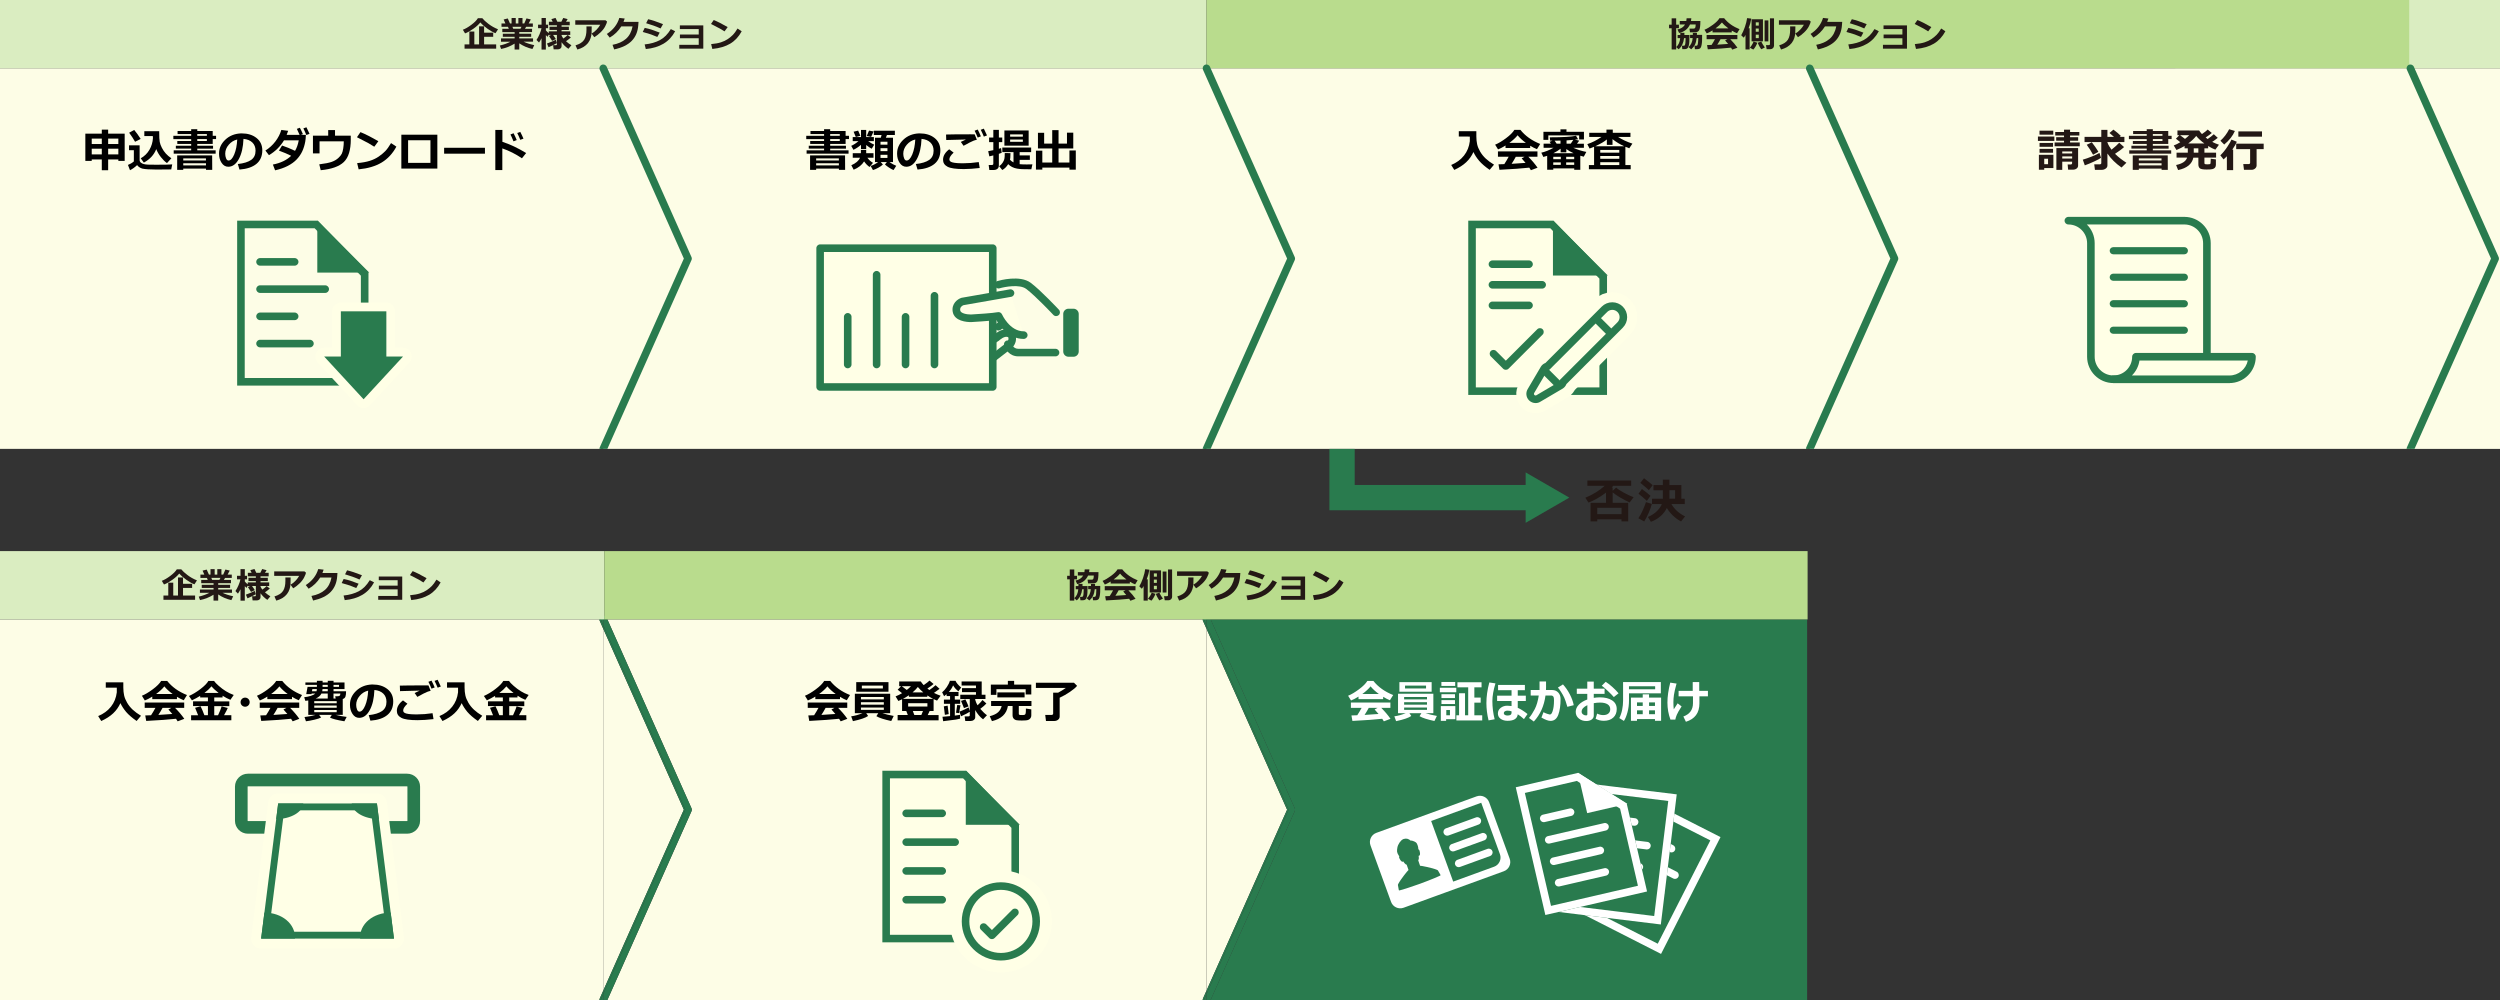<?xml version="1.0" encoding="utf-8"?>
<!-- Generator: Adobe Illustrator 23.0.3, SVG Export Plug-In . SVG Version: 6.00 Build 0)  -->
<svg version="1.1" id="レイヤー_1" xmlns="http://www.w3.org/2000/svg" xmlns:xlink="http://www.w3.org/1999/xlink" x="0px"
	 y="0px" width="1000px" height="400px" viewBox="0 0 1000 400" enable-background="new 0 0 1000 400" xml:space="preserve">
<rect x="0" y="0" width="1000" height="400" fill="#333333" stroke="none"/>
<g>
	<g>
		<g>
			<path fill="#297B4E" d="M517.89,324.5L484.25,400h238.6V247.76h-238.6l33.63,75.5C518.06,323.65,518.06,324.1,517.89,324.5z"/>
		</g>
		<path fill="#FDFDE6" d="M276.59,324.5L242.95,400h238.13c0-0.21,0.04-0.42,0.13-0.62l1.39-3.12v-67.23V251.5l-1.39-3.12
			c-0.09-0.2-0.13-0.41-0.13-0.62H242.95l33.63,75.5C276.76,323.65,276.76,324.1,276.59,324.5z"/>
		<polygon fill="#FDFDE6" points="482.6,251.5 482.6,329.03 482.6,396.26 514.84,323.88 		"/>
		<path fill="#297B4E" d="M482.6,250.11v-2.35h1.65l-0.27-0.62c-0.34-0.77-1.24-1.11-2-0.77c-0.56,0.25-0.9,0.81-0.9,1.39h0.47
			L482.6,250.11z"/>
		<polygon fill="#297B4E" points="482.6,400 482.6,397.65 481.55,400 		"/>
		<path fill="#297B4E" d="M482.6,250.11l32.86,73.77l-32.86,73.77V400h1.65l33.63-75.5c0.17-0.39,0.17-0.84,0-1.23l-33.63-75.5
			h-1.65V250.11z"/>
		<path fill="#297B4E" d="M482.6,397.65v-1.39l-1.39,3.12c-0.09,0.2-0.13,0.41-0.13,0.62h0.47L482.6,397.65z"/>
		<path fill="#297B4E" d="M481.21,248.37l1.39,3.12v-1.39l-1.05-2.35h-0.47C481.08,247.96,481.12,248.17,481.21,248.37z"/>
		<polygon fill="#297B4E" points="515.46,323.88 482.6,250.11 482.6,251.5 514.84,323.88 482.6,396.26 482.6,397.65 		"/>
		<path fill="#FDFDE6" d="M239.91,399.38l1.39-3.13v-67.23V251.5l-1.39-3.13c-0.09-0.2-0.13-0.41-0.13-0.62H0v81.27V400h239.78
			C239.78,399.79,239.82,399.58,239.91,399.38z"/>
		<polygon fill="#FDFDE6" points="241.3,251.5 241.3,329.03 241.3,396.26 273.54,323.88 		"/>
		<path fill="#297B4E" d="M241.3,250.11v-2.35h1.65l-0.27-0.62c-0.34-0.77-1.24-1.11-2-0.77c-0.56,0.25-0.9,0.81-0.9,1.39h0.47
			L241.3,250.11z"/>
		<polygon fill="#297B4E" points="241.3,400 241.3,397.65 240.25,400 		"/>
		<path fill="#297B4E" d="M241.3,250.11l32.86,73.77l-32.86,73.77V400h1.65l33.63-75.5c0.18-0.39,0.18-0.84,0-1.23l-33.63-75.5
			h-1.65V250.11z"/>
		<path fill="#297B4E" d="M239.91,248.37l1.39,3.13v-1.39l-1.05-2.35h-0.47C239.78,247.96,239.82,248.17,239.91,248.37z"/>
		<path fill="#297B4E" d="M241.3,397.65v-1.39l-1.39,3.13c-0.09,0.2-0.13,0.41-0.13,0.62h0.47L241.3,397.65z"/>
		<polygon fill="#297B4E" points="274.16,323.88 241.3,250.11 241.3,251.5 273.54,323.88 241.3,396.26 241.3,397.65 		"/>
		<g>
			<path d="M335.99,279.65h-9.86v-1.01c-1.1,0.69-2.09,1.2-2.99,1.55l-1.16-1.89c1.27-0.51,2.72-1.37,4.35-2.58
				c1.63-1.21,2.74-2.33,3.35-3.35h2.41c1.93,2.42,4.56,4.31,7.92,5.64l-1.3,2.09c-0.84-0.33-1.74-0.79-2.71-1.37V279.65z
				 M335.63,287.51c-2.81,0.31-6.79,0.6-11.93,0.86l-0.38-2.19l2.32-0.08c0.63-0.95,1.21-1.94,1.75-2.96h-4.29v-2.13h15.8v2.13
				h-3.66c1.51,1.53,2.74,2.99,3.7,4.39l-2.66,1C336.13,288.26,335.92,287.92,335.63,287.51z M327.67,277.59h6.59
				c-1.36-1-2.46-2.01-3.3-3.04C330.18,275.54,329.08,276.55,327.67,277.59z M328.56,285.97c2.34-0.12,4.2-0.25,5.58-0.38
				c-0.58-0.71-1.1-1.31-1.56-1.8l1.18-0.64h-3.52C329.73,284.11,329.17,285.05,328.56,285.97z"/>
			<path d="M347.25,286.39c-1.07,0.75-3.1,1.44-6.08,2.07l-0.7-1.93c1.42-0.2,2.93-0.61,4.54-1.25h-3.07v-7.79h14.13v7.79h-3.11
				c1.23,0.41,2.74,0.77,4.52,1.09l-0.98,2.03c-2.81-0.59-4.8-1.23-5.95-1.93l0.76-1.2h-4.83L347.25,286.39z M355.39,276.7h-12.9
				v-3.86h12.9V276.7z M353.53,279.76v-0.96h-9.15v0.96H353.53z M344.38,281.87h9.15v-0.99h-9.15V281.87z M353.53,283h-9.15v0.94
				h9.15V283z M353.15,275.38v-1.15h-8.41v1.15H353.15z"/>
			<path d="M363.13,286l-0.63-1.61h-1.67v-4.67c-0.47,0.23-0.97,0.45-1.49,0.67l-1.11-1.84c0.88-0.33,1.74-0.76,2.59-1.28
				c-0.85-0.69-1.43-1.15-1.75-1.39l1.37-1.4h-0.76v-1.89h8.65c0.23,0.41,0.6,0.89,1.13,1.45c1.07-0.71,1.85-1.31,2.35-1.81
				l1.62,1.37c-0.51,0.47-1.34,1.07-2.48,1.81c0.27,0.21,0.53,0.42,0.8,0.61c1.05-0.72,1.88-1.36,2.48-1.94l1.59,1.46
				c-0.68,0.54-1.43,1.08-2.24,1.62c0.81,0.43,1.7,0.8,2.67,1.13l-1.44,1.96c-0.44-0.17-0.89-0.37-1.37-0.6v4.76h-1.59l-0.76,1.61
				h4.35v2.11h-16.39V286H363.13z M360.71,274.48l2,1.5c0.62-0.47,1.18-0.97,1.68-1.5H360.71z M361.19,279.54h12.04
				c-0.79-0.41-1.56-0.86-2.3-1.37v0.56h-7.38v-0.62C362.81,278.63,362.02,279.11,361.19,279.54z M370.96,282.6v-1.32h-7.7v1.32
				H370.96z M365.03,276.96h4.28c-0.84-0.71-1.56-1.43-2.17-2.17C366.65,275.45,365.94,276.17,365.03,276.96z M365.14,284.4
				l0.59,1.61h2.8l0.66-1.61H365.14z"/>
			<path d="M384.03,285.94v1.53c-0.4,0.12-0.96,0.24-1.67,0.36c-0.71,0.11-2.41,0.33-5.1,0.65l-0.27-1.77
				c0.6-0.04,1.62-0.12,3.04-0.27v-4.93h-2.46v-1.66h2.46v-1.43h-1.39v-0.76c-0.33,0.3-0.67,0.57-1,0.82l-0.78-1.56
				c0.63-0.52,1.25-1.21,1.84-2.07c0.59-0.86,1.01-1.7,1.25-2.53h2.26c0.33,0.8,1.08,1.7,2.26,2.7l-1.11,1.49
				c-0.84-0.6-1.55-1.39-2.12-2.37c-0.32,0.86-0.89,1.74-1.71,2.64h3.87v1.64h-1.48v1.43h2.14v1.66h-2.14v4.73
				C382.9,286.12,383.6,286.02,384.03,285.94z M379.48,285.64l-1.53,0.3l-0.42-3.4l1.53-0.28L379.48,285.64z M384.2,282.12
				l-0.59,3.12l-1.2-0.13l0.47-3.11L384.2,282.12z M387.91,284.7c-0.49,0.37-1.64,0.97-3.47,1.81l-0.68-1.84
				c1.59-0.63,2.83-1.2,3.7-1.71l0.45,1.49v-4.83h-3.8v-1.72h6.28v-1.06h-5.59v-1.6h5.59v-1.04h-5.75v-1.62h8.04v5.31h1.51v1.72
				h-4.1v0.33c0.24,0.84,0.55,1.56,0.92,2.18c0.93-0.85,1.59-1.56,1.99-2.12l1.55,1.4c-0.51,0.59-1.32,1.31-2.44,2.14
				c1.04,1.2,1.93,2.04,2.68,2.54l-1.57,1.64c-1.26-0.95-2.3-2.19-3.13-3.71v2.91c0,0.41-0.18,0.76-0.54,1.04
				c-0.36,0.29-0.79,0.43-1.28,0.43h-2.16l-0.26-1.84h1.53c0.35,0,0.52-0.15,0.52-0.45V284.7z M387.42,282.57l-1.84,0.67
				c-0.23-0.67-0.62-1.63-1.16-2.89l1.75-0.57C386.68,280.79,387.09,281.72,387.42,282.57z"/>
			<path d="M403.16,282.41c-0.51,3.16-2.64,5.17-6.38,6.04l-0.88-1.96c1.56-0.42,2.69-0.97,3.39-1.64s1.16-1.49,1.37-2.44h-4.22
				v-2.02h16.14v2.02h-5.06v3.13c0,0.12,0.04,0.22,0.12,0.3s0.21,0.13,0.4,0.15c0.19,0.02,0.46,0.03,0.82,0.03
				c0.52,0,0.87-0.04,1.05-0.13s0.3-0.3,0.36-0.62c0.06-0.32,0.09-0.94,0.09-1.85l2.16,0.33v2.43c0,0.38-0.1,0.72-0.29,1.02
				c-0.19,0.3-0.45,0.53-0.78,0.69c-0.33,0.16-0.74,0.25-1.22,0.27l-1.46,0.05c-0.82,0-1.49-0.03-2.01-0.1
				c-0.52-0.07-0.93-0.27-1.26-0.63c-0.32-0.36-0.48-0.82-0.48-1.38l0.01-3.7H403.16z M412.51,277.78h-2.24v-2.1h-11.7v2.28h-2.23
				v-4.11h6.81v-1.51h2.51v1.51h6.86V277.78z M409.84,278.96h-10.9v-2h10.9V278.96z"/>
			<path d="M423.87,286.57c0,0.54-0.21,0.98-0.64,1.32c-0.43,0.34-0.96,0.51-1.58,0.51h-3.26l-0.3-2.43h2.58
				c0.14,0,0.27-0.05,0.4-0.15s0.19-0.21,0.19-0.34v-8.41h1.98c0.94-0.48,1.98-1.12,3.11-1.91h-11.99v-2.08h15.21l1.27,1.26
				c-0.6,0.73-1.57,1.54-2.9,2.44c-1.34,0.9-2.69,1.67-4.07,2.31V286.57z"/>
		</g>
		<g>
			<path fill="#FFFFFF" d="M553.26,279.65h-9.86v-1.01c-1.1,0.69-2.09,1.2-2.99,1.55l-1.17-1.89c1.27-0.51,2.72-1.37,4.35-2.58
				c1.63-1.21,2.74-2.33,3.35-3.35h2.41c1.93,2.42,4.56,4.31,7.92,5.64l-1.3,2.09c-0.84-0.33-1.74-0.79-2.71-1.37V279.65z
				 M552.89,287.51c-2.81,0.31-6.79,0.6-11.93,0.86l-0.38-2.19l2.32-0.08c0.63-0.95,1.21-1.94,1.75-2.96h-4.29v-2.13h15.8v2.13
				h-3.66c1.51,1.53,2.74,2.99,3.7,4.39l-2.66,1C553.39,288.26,553.18,287.92,552.89,287.51z M544.94,277.59h6.59
				c-1.36-1-2.46-2.01-3.3-3.04C547.45,275.54,546.35,276.55,544.94,277.59z M545.83,285.97c2.34-0.12,4.2-0.25,5.58-0.38
				c-0.58-0.71-1.1-1.31-1.56-1.8l1.18-0.64h-3.52C546.99,284.11,546.43,285.05,545.83,285.97z"/>
			<path fill="#FFFFFF" d="M564.52,286.39c-1.07,0.75-3.1,1.44-6.08,2.07l-0.7-1.93c1.42-0.2,2.93-0.61,4.54-1.25h-3.07v-7.79h14.13
				v7.79h-3.11c1.23,0.41,2.74,0.77,4.52,1.09l-0.98,2.03c-2.81-0.59-4.8-1.23-5.95-1.93l0.75-1.2h-4.82L564.52,286.39z
				 M572.66,276.7h-12.9v-3.86h12.9V276.7z M570.8,279.76v-0.96h-9.15v0.96H570.8z M561.65,281.87h9.15v-0.99h-9.15V281.87z
				 M570.8,283h-9.15v0.94h9.15V283z M570.42,275.38v-1.15h-8.41v1.15H570.42z"/>
			<path fill="#FFFFFF" d="M582.51,276.9h-6.57v-1.79h6.57V276.9z M582.13,287.68h-3.68v0.66h-2.12v-5.9h5.8V287.68z M582.08,274.37
				h-5.52v-1.58h5.52V274.37z M581.99,279.23h-5.41v-1.55h5.41V279.23z M581.99,281.61h-5.41v-1.56h5.41V281.61z M579.98,286.11
				v-2.1h-1.46v2.1H579.98z M592.89,288.18h-10.34v-2.07h1.08v-8.81h2.38v8.81h1.27v-11.18h-4.31v-2.03h9.65v2.03h-2.88v4.1h2.53
				v2.03h-2.53v5.06h3.15V288.18z"/>
			<path fill="#FFFFFF" d="M598.18,273.35c-0.82,2.74-1.23,5.09-1.23,7.05c0,2.49,0.3,4.93,0.91,7.31l-2.44,0.44
				c-0.57-2.38-0.86-4.68-0.86-6.91c0-2.62,0.39-5.38,1.17-8.26L598.18,273.35z M609.96,276.08h-2.86v2.19h3.23v2.12h-3.23v2.75
				c1.25,0.55,2.55,1.37,3.91,2.47l-1.43,2.03c-0.91-0.82-1.73-1.47-2.48-1.93c-0.17,1.74-1.54,2.61-4.1,2.61
				c-1.09,0-2-0.26-2.74-0.79s-1.1-1.24-1.1-2.15c0-0.91,0.37-1.66,1.11-2.23c0.74-0.58,1.63-0.87,2.66-0.87
				c0.48,0,1.04,0.04,1.69,0.13v-2.02h-5.77v-2.12h5.77v-2.19h-5.39v-2.11h10.73V276.08z M604.62,285.11v-0.57
				c-0.49-0.19-1.05-0.28-1.69-0.28c-0.38,0-0.71,0.09-0.99,0.27c-0.28,0.18-0.42,0.42-0.42,0.72c0,0.31,0.14,0.55,0.42,0.71
				c0.28,0.17,0.63,0.25,1.05,0.25C604.08,286.22,604.62,285.85,604.62,285.11z"/>
			<path fill="#FFFFFF" d="M618.43,274.66c0,0.37-0.01,0.82-0.04,1.35h2.46c1.01,0,1.83,0.33,2.45,1c0.62,0.67,0.93,1.52,0.93,2.56
				c0,2.62-0.31,4.75-0.92,6.36s-1.64,2.43-3.1,2.43c-0.89,0-2.1-0.44-3.64-1.33l0.82-2.15c0.44,0.25,0.94,0.47,1.5,0.65
				c0.55,0.19,0.9,0.28,1.03,0.28c0.23,0,0.43-0.09,0.6-0.27c0.17-0.18,0.35-0.54,0.53-1.08c0.18-0.54,0.32-1.16,0.41-1.85
				c0.09-0.7,0.14-1.49,0.14-2.4c0-0.6-0.04-1.03-0.12-1.27c-0.08-0.24-0.2-0.43-0.38-0.55c-0.18-0.12-0.4-0.18-0.68-0.18h-2.22
				c-0.55,4.15-2.1,7.62-4.67,10.41l-1.93-1.43c0.78-0.91,1.55-2.08,2.29-3.51c0.75-1.43,1.28-3.25,1.61-5.46h-3.22v-2.22h3.54
				v-3.42h2.6V274.66z M629.49,282.07l-2.55,0.66c-0.49-1.72-0.91-2.94-1.24-3.67c-0.34-0.73-0.76-1.49-1.27-2.28
				s-0.93-1.38-1.28-1.75l2.04-1.27c1.04,1.15,1.96,2.48,2.74,3.98C628.71,279.24,629.23,280.68,629.49,282.07z"/>
			<path fill="#FFFFFF" d="M638.25,287.51l0.6-2.07c0.85,0.4,1.67,0.6,2.44,0.6c0.86,0,1.54-0.2,2.04-0.61
				c0.5-0.41,0.76-0.99,0.76-1.73c0-0.88-0.36-1.54-1.08-1.99c-0.72-0.45-1.71-0.68-2.99-0.68c-0.79,0-1.63,0.08-2.51,0.24v4.9
				c0,0.7-0.29,1.25-0.86,1.65c-0.57,0.4-1.29,0.59-2.15,0.59c-1.17,0-2.16-0.34-2.98-1.02c-0.82-0.68-1.23-1.56-1.23-2.64
				c0-1.06,0.41-2.02,1.24-2.88c0.83-0.86,1.95-1.55,3.38-2.07v-2.24h-4.19v-2.09h4.19v-2.83h2.59v2.83h4.33v2.09h-4.33v1.58
				c0.82-0.13,1.64-0.2,2.48-0.2c1.99,0,3.61,0.4,4.85,1.21c1.24,0.81,1.86,1.96,1.86,3.46c0,1.45-0.47,2.6-1.4,3.44
				c-0.93,0.84-2.18,1.27-3.74,1.27C640.34,288.32,639.23,288.05,638.25,287.51z M634.94,282.06c-1.53,0.73-2.29,1.61-2.29,2.61
				c0,0.43,0.18,0.78,0.53,1.07c0.35,0.28,0.77,0.43,1.24,0.43c0.35,0,0.52-0.17,0.52-0.51V282.06z M647.42,277.33l-1.91,1.49
				c-0.43-0.53-1.19-1.32-2.3-2.37c-1.1-1.05-1.94-1.77-2.51-2.16l1.56-1.56c0.78,0.46,1.66,1.13,2.66,2.03
				C645.92,275.66,646.75,276.51,647.42,277.33z"/>
			<path fill="#FFFFFF" d="M664.34,277.32h-12.74v2.82c0,1.68-0.2,3.27-0.61,4.77s-0.88,2.66-1.43,3.46l-1.84-1.13
				c0.53-1.04,0.91-2.17,1.15-3.39c0.24-1.22,0.36-2.39,0.36-3.51v-7.52h15.11V277.32z M651.59,275.71h10.47v-1.2h-10.47V275.71z
				 M661.99,287.62h-7.19v0.71h-2.42v-9.29h4.71v-1.31h2.53v1.31h4.82v9.29h-2.45V287.62z M657.09,280.96h-2.29v1.42h2.29V280.96z
				 M654.8,285.69h2.29v-1.56h-2.29V285.69z M661.99,282.38v-1.42h-2.36v1.42H661.99z M659.63,285.69h2.36v-1.56h-2.36V285.69z"/>
			<path fill="#FFFFFF" d="M672.64,282.57c-0.97,1.48-1.61,2.59-1.92,3.34s-0.51,1.39-0.59,1.92h-1.96c-0.8-2.16-1.2-4.42-1.2-6.78
				c0-2.39,0.38-5.05,1.13-8l2.52,0.38c-0.55,2-0.9,3.51-1.04,4.53c-0.15,1.02-0.22,2.01-0.22,2.96c0,1.08,0.05,2.01,0.15,2.81
				c0.34-0.54,0.86-1.34,1.55-2.4L672.64,282.57z M674.36,288.71l-1.01-2.11c2.56-0.94,3.84-2.71,3.84-5.33v-2.74h-5.75v-2.17h5.65
				v-3.54h2.6v3.54h3.48v2.17h-3.4v2.83C679.77,285.15,677.97,287.6,674.36,288.71z"/>
		</g>
		<g>
			<path d="M48.17,281.25c-0.72,1.58-1.7,2.95-2.92,4.1c-1.22,1.15-2.81,2.17-4.75,3.06l-1.23-1.98c2.13-0.88,3.83-2.13,5.12-3.76
				c1.29-1.63,2.06-3.55,2.33-5.74v-1.85l-4.41-0.02v-2.13h7.01c0.01,0.15,0.01,0.31,0.01,0.48v1.62c0.01,1.16,0.11,2.2,0.32,3.14
				c0.21,0.94,0.61,1.91,1.2,2.92s1.33,1.94,2.24,2.79s2.01,1.65,3.31,2.43l-1.75,2.08c-1.81-1.26-3.21-2.46-4.2-3.62
				C49.47,283.59,48.7,282.42,48.17,281.25z"/>
			<path d="M70.77,279.65h-9.86v-1.01c-1.1,0.69-2.09,1.2-2.99,1.55l-1.16-1.89c1.27-0.51,2.72-1.37,4.35-2.58
				c1.63-1.21,2.74-2.33,3.35-3.35h2.41c1.93,2.42,4.56,4.31,7.92,5.64l-1.3,2.09c-0.84-0.33-1.74-0.79-2.71-1.37V279.65z
				 M70.41,287.51c-2.81,0.31-6.79,0.6-11.93,0.86l-0.38-2.19l2.32-0.08c0.63-0.95,1.21-1.94,1.75-2.96h-4.29v-2.13h15.8v2.13h-3.66
				c1.51,1.53,2.74,2.99,3.7,4.39l-2.66,1C70.91,288.26,70.7,287.92,70.41,287.51z M62.45,277.59h6.59c-1.36-1-2.46-2.01-3.3-3.04
				C64.96,275.54,63.86,276.55,62.45,277.59z M63.34,285.97c2.34-0.12,4.2-0.25,5.58-0.38c-0.58-0.71-1.1-1.31-1.56-1.8l1.18-0.64
				h-3.52C64.51,284.11,63.95,285.05,63.34,285.97z"/>
			<path d="M79.24,286.09c-0.48-1.22-0.88-2.21-1.2-2.97l2.19-0.62c0.5,0.99,1,2.18,1.52,3.58h1.42v-3.64h-5.95v-1.91h5.95v-1.55
				h-3.11v-0.64c-1.08,0.68-2.17,1.28-3.29,1.79l-1.19-1.74c1.44-0.62,2.96-1.53,4.57-2.75c1.61-1.22,2.67-2.31,3.21-3.27h2.26
				c0.3,0.49,0.93,1.15,1.89,1.99c0.96,0.84,1.91,1.55,2.85,2.13c0.94,0.58,1.98,1.08,3.13,1.5l-1.33,1.94
				c-0.98-0.39-2.02-0.93-3.13-1.64v0.71H85.7v1.55h6.03v1.91H85.7v3.64h1.52c0.72-1.53,1.2-2.71,1.43-3.55l2.45,0.64
				c-0.21,0.55-0.71,1.52-1.49,2.9h2.93v2.02h-16.1v-2H79.24z M81.77,277.17h5.67c-1.21-0.93-2.16-1.81-2.84-2.64
				C83.85,275.43,82.91,276.31,81.77,277.17z"/>
			<path d="M99.87,280.87c0,0.5-0.18,0.93-0.53,1.29c-0.36,0.36-0.79,0.53-1.29,0.53s-0.93-0.18-1.29-0.53
				c-0.36-0.36-0.53-0.79-0.53-1.29c0-0.5,0.18-0.93,0.53-1.29c0.36-0.36,0.79-0.53,1.29-0.53s0.93,0.18,1.29,0.53
				C99.69,279.94,99.87,280.36,99.87,280.87z"/>
			<path d="M116.79,279.65h-9.86v-1.01c-1.1,0.69-2.09,1.2-2.99,1.55l-1.16-1.89c1.27-0.51,2.72-1.37,4.35-2.58
				c1.63-1.21,2.74-2.33,3.35-3.35h2.41c1.93,2.42,4.56,4.31,7.92,5.64l-1.3,2.09c-0.84-0.33-1.74-0.79-2.71-1.37V279.65z
				 M116.42,287.51c-2.81,0.31-6.79,0.6-11.93,0.86l-0.38-2.19l2.32-0.08c0.63-0.95,1.21-1.94,1.75-2.96h-4.29v-2.13h15.8v2.13
				h-3.66c1.51,1.53,2.74,2.99,3.7,4.39l-2.66,1C116.93,288.26,116.71,287.92,116.42,287.51z M108.47,277.59h6.59
				c-1.36-1-2.46-2.01-3.3-3.04C110.98,275.54,109.88,276.55,108.47,277.59z M109.36,285.97c2.34-0.12,4.2-0.25,5.58-0.38
				c-0.58-0.71-1.1-1.31-1.56-1.8l1.18-0.64h-3.52C110.53,284.11,109.96,285.05,109.36,285.97z"/>
			<path d="M128.45,287c-0.56,0.3-1.45,0.6-2.67,0.88c-1.23,0.29-2.36,0.5-3.4,0.63l-0.58-1.69c1.62-0.18,3.1-0.48,4.45-0.88h-2.94
				v-5.75c-0.41,0.07-0.81,0.12-1.18,0.15l-0.44-1.46c0.88-0.08,1.74-0.25,2.6-0.52c0.86-0.27,1.46-0.59,1.8-0.95h-1.44l-0.05,0.24
				h-2.11l0.54-2.9h3.73v-0.8h-4.6v-0.97h4.6v-0.65h2.28v0.65h2.07v-0.65h2.31v0.65h4.39v2.64h-4.39v0.88h5.01
				c0,0.95-0.08,1.66-0.25,2.14c-0.17,0.48-0.53,0.8-1.08,0.97v6.33h-2.92c1.31,0.34,2.81,0.62,4.49,0.83l-0.92,1.74
				c-2.98-0.5-4.9-0.99-5.75-1.48l0.74-1.09h-5.12L128.45,287z M124.78,276.51h1.83c0.08-0.25,0.12-0.54,0.14-0.88h-1.81
				L124.78,276.51z M125.7,281.3h8.98v-0.84h-8.98V281.3z M125.7,283.09h8.98v-0.87h-8.98V283.09z M134.68,284h-8.98v0.88h8.98V284z
				 M126.27,279.41h4.83v-2h-2.53C128.15,278.29,127.38,278.95,126.27,279.41z M128.89,276.51h2.21v-0.88h-2.09
				C129,275.94,128.96,276.23,128.89,276.51z M129.03,274.75h2.07v-0.8h-2.07V274.75z M133.41,274.75h2.2v-0.8h-2.2V274.75z
				 M133.41,279.41h0.86l-0.19-0.91h0.97c0.28,0,0.54-0.06,0.76-0.18s0.33-0.42,0.33-0.91h-2.74V279.41z"/>
			<path d="M148.16,288.27l-0.66-2.22c2.35-0.26,4.12-0.8,5.31-1.63c1.18-0.82,1.78-2.05,1.78-3.69c0-1.37-0.43-2.47-1.28-3.29
				s-2.04-1.31-3.55-1.45c-0.12,3.32-0.75,6.01-1.86,8.06c-1.12,2.06-2.52,3.09-4.22,3.09c-1.1,0-1.99-0.52-2.67-1.56
				c-0.68-1.04-1.02-2.23-1.02-3.57v-0.22c0-2.05,0.82-3.86,2.47-5.44c1.65-1.58,3.73-2.43,6.24-2.55h0.36
				c2.4,0,4.37,0.61,5.91,1.83c1.54,1.22,2.32,2.87,2.32,4.96c0,2.29-0.78,4.09-2.33,5.39
				C153.41,287.28,151.14,288.04,148.16,288.27z M147.27,276.25c-1.33,0.31-2.47,1.01-3.4,2.1c-0.93,1.08-1.4,2.28-1.4,3.59
				c0,0.68,0.12,1.3,0.35,1.87c0.23,0.57,0.55,0.85,0.97,0.85c0.84,0,1.59-0.81,2.28-2.43S147.14,278.6,147.27,276.25z"/>
			<path d="M173.4,287.64c-2.36,0.28-4.48,0.43-6.36,0.43c-3.15,0-5.31-0.31-6.51-0.94c-1.19-0.63-1.79-1.55-1.79-2.78
				c0-1.55,0.82-2.94,2.46-4.19l1.77,1.33c-1.13,1.07-1.69,1.95-1.69,2.64c0,0.21,0.04,0.39,0.11,0.56
				c0.07,0.16,0.24,0.33,0.52,0.49c0.28,0.17,0.78,0.3,1.51,0.41c0.73,0.11,1.65,0.16,2.77,0.17h0.65c1.97,0,4.03-0.16,6.18-0.48
				L173.4,287.64z M172.26,276.35c-0.42,0.07-0.87,0.2-1.36,0.39c-0.49,0.19-1,0.42-1.53,0.71l-2.43,1.31l-1.09-1.56
				c0.23-0.09,0.91-0.41,2.06-0.96c-1.75,0.02-4.39,0.09-7.9,0.21l-0.07-2.2c1.68-0.06,4.89-0.09,9.62-0.09c0.73,0,1.34,0,1.83,0.01
				L172.26,276.35z M173.87,274.98l-1.27,0.49c-0.45-1.12-0.86-2.04-1.24-2.75l1.25-0.47C173.08,273.16,173.5,274.07,173.87,274.98z
				 M176.32,274.61l-1.26,0.47c-0.37-0.91-0.78-1.82-1.24-2.73l1.23-0.45C175.5,272.77,175.92,273.68,176.32,274.61z"/>
			<path d="M184.67,281.25c-0.72,1.58-1.7,2.95-2.92,4.1c-1.22,1.15-2.81,2.17-4.75,3.06l-1.23-1.98c2.13-0.88,3.83-2.13,5.12-3.76
				c1.29-1.63,2.06-3.55,2.33-5.74v-1.85l-4.41-0.02v-2.13h7.01c0.01,0.15,0.01,0.31,0.01,0.48v1.62c0.01,1.16,0.11,2.2,0.32,3.14
				c0.21,0.94,0.61,1.91,1.2,2.92s1.33,1.94,2.24,2.79s2.01,1.65,3.31,2.43l-1.75,2.08c-1.81-1.26-3.21-2.46-4.2-3.62
				C185.97,283.59,185.21,282.42,184.67,281.25z"/>
			<path d="M197.21,286.09c-0.48-1.22-0.88-2.21-1.2-2.97l2.19-0.62c0.5,0.99,1,2.18,1.52,3.58h1.42v-3.64h-5.95v-1.91h5.95v-1.55
				h-3.11v-0.64c-1.08,0.68-2.17,1.28-3.29,1.79l-1.19-1.74c1.44-0.62,2.96-1.53,4.57-2.75c1.61-1.22,2.67-2.31,3.21-3.27h2.26
				c0.3,0.49,0.93,1.15,1.89,1.99c0.96,0.84,1.91,1.55,2.85,2.13c0.94,0.58,1.98,1.08,3.13,1.5l-1.33,1.94
				c-0.98-0.39-2.02-0.93-3.13-1.64v0.71h-3.31v1.55h6.03v1.91h-6.03v3.64h1.52c0.72-1.53,1.2-2.71,1.43-3.55l2.45,0.64
				c-0.21,0.55-0.71,1.52-1.49,2.9h2.93v2.02h-16.1v-2H197.21z M199.74,277.17h5.67c-1.21-0.93-2.16-1.81-2.84-2.64
				C201.82,275.43,200.88,276.31,199.74,277.17z"/>
		</g>
		<g>
			<polygon fill="#DAEDC1" points="241.74,247.76 0,247.76 0,220.44 241.74,220.44 241.74,234.1 			"/>
			<g>
				<path fill="#231815" d="M78.78,232.15l-1.01,1.58c-0.96-0.36-2.02-0.95-3.17-1.77c-1.16-0.81-2.12-1.66-2.9-2.55
					c-0.66,0.84-1.6,1.69-2.8,2.54c-1.2,0.85-2.3,1.47-3.3,1.85l-0.89-1.47c0.98-0.35,2.1-1,3.38-1.95
					c1.27-0.95,2.15-1.84,2.64-2.66h1.77c0.53,0.67,1.35,1.44,2.48,2.29C76.09,230.87,77.36,231.58,78.78,232.15z M67.31,238.21
					v-5.14h1.99v5.14h1.9v-7.22h2.01v2.52h3.64v1.67h-3.64v3.03h4.83v1.7H65.38v-1.7H67.31z"/>
				<path fill="#231815" d="M85.41,237.89c-1.67,1.04-3.47,1.76-5.4,2.14l-0.51-1.38c1.61-0.37,3.02-0.88,4.26-1.53h-3.79v-1.31
					h5.45v-0.65h-4.72v-1.23h4.72v-0.65h-4.93v-1.32h2.59l-0.31-0.79h-2.6v-1.33h1.56l-0.7-1.6l1.65-0.41l0.89,2.01h0.63v-2.2h1.67
					v2.2h1.05v-2.2h1.65v2.2h0.71l0.88-2.03l1.73,0.41l-0.85,1.62h1.67v1.33h-2.68l-0.48,0.79h2.84v1.32h-5.11v0.65h4.76v1.23h-4.76
					v0.65h5.51v1.31h-3.77c1.1,0.55,2.51,1.01,4.25,1.39l-0.72,1.54c-1.97-0.45-3.73-1.21-5.27-2.28v2.47h-1.87V237.89z
					 M84.54,231.16l0.32,0.79h2.89l0.42-0.79H84.54z"/>
				<path fill="#231815" d="M96.2,235.69c-0.29,0.62-0.63,1.21-1.02,1.77l-1.01-1.04c0.42-0.61,0.83-1.38,1.23-2.31
					c0.4-0.93,0.65-1.73,0.77-2.39H94.8v-1.4h1.4v-2.67h1.73v2.67h0.89v1.4h-0.89v0.87c0.23,0.3,0.62,0.68,1.16,1.15v-0.77h3.25
					v-0.55h-2.95v-1.29h2.95v-0.59h-3.2v-1.42h1.51l-0.52-1.06l1.66-0.47l0.73,1.53h1.61l0.75-1.51l1.76,0.47l-0.66,1.04h1.49v1.42
					h-3.26v0.59h2.92v1.29h-2.92v0.55h3.47v1.42h-3.47v0.24c0.19,0.43,0.43,0.83,0.73,1.21c0.78-0.55,1.36-1.03,1.72-1.42l1.27,1
					c-0.69,0.59-1.34,1.1-1.95,1.5c0.66,0.6,1.39,1.14,2.17,1.61l-1.21,1.42c-1.12-0.76-2.03-1.64-2.73-2.65v1.62
					c0,0.36-0.15,0.66-0.44,0.9c-0.3,0.23-0.66,0.35-1.1,0.35h-1.63l-0.21-1.66h1.16c0.24,0,0.35-0.11,0.35-0.34v-3.77h-1.53
					c0.35,0.46,0.73,1.01,1.11,1.65l-1.5,0.71c-0.34-0.55-0.76-1.2-1.26-1.95l0.83-0.4h-0.9v-0.17l-0.46,0.93
					c-0.21-0.16-0.44-0.39-0.71-0.7v5.79H96.2V235.69z M102.31,237.7c-1.2,0.67-2.31,1.21-3.31,1.63l-0.64-1.47
					c1.43-0.52,2.62-1.02,3.54-1.5L102.31,237.7z"/>
				<path fill="#231815" d="M122.4,229.08c-0.06,0.38-0.3,1-0.72,1.84c-0.42,0.85-1.06,1.68-1.92,2.5c-0.86,0.82-1.68,1.46-2.48,1.9
					l-1.07-1.43c0.7-0.4,1.36-0.92,1.99-1.58c0.63-0.66,1.12-1.32,1.47-1.97h-9.99v-1.78h12.1L122.4,229.08z M116.25,230.98v0.34
					c0,0.94-0.02,1.73-0.05,2.35c-0.03,0.63-0.16,1.29-0.38,1.99c-0.22,0.7-0.57,1.36-1.04,1.97c-0.48,0.61-1.07,1.13-1.78,1.57
					c-0.71,0.44-1.54,0.78-2.48,1.05l-0.75-1.67c1.71-0.53,2.87-1.28,3.48-2.26c0.61-0.98,0.91-2.31,0.91-4l-0.01-1.33H116.25z"/>
				<path fill="#231815" d="M134.98,229.2l-0.1,1.32c-0.19,2.59-1.06,4.67-2.62,6.27c-1.55,1.59-3.9,2.74-7.02,3.43l-0.66-1.84
					c2.22-0.42,4.01-1.21,5.36-2.38c1.35-1.17,2.24-2.83,2.66-5h-4.51c-1.18,1.88-2.72,3.38-4.63,4.49l-1.15-1.46
					c2.52-1.62,4.19-3.76,4.99-6.41l2.15,0.24c-0.18,0.53-0.34,0.97-0.48,1.34H134.98z"/>
				<path fill="#231815" d="M143.44,233.48l-0.94,1.74c-1.02-0.45-1.87-0.78-2.53-1.01c-0.66-0.23-1.76-0.56-3.3-0.99l0.79-1.63
					c0.96,0.2,1.84,0.42,2.63,0.67C140.87,232.52,141.99,232.92,143.44,233.48z M149.63,232.94c-1.17,2.18-2.74,3.85-4.69,5
					c-1.96,1.16-4.31,1.86-7.05,2.12l-0.46-1.85c2.36-0.24,4.39-0.82,6.09-1.72c1.7-0.9,3.16-2.38,4.38-4.42L149.63,232.94z
					 M144.78,230.09l-0.98,1.73c-0.5-0.23-1.02-0.45-1.56-0.67c-0.54-0.22-0.97-0.38-1.31-0.49l-2.91-0.93l0.81-1.6
					C140.31,228.46,142.29,229.11,144.78,230.09z"/>
				<path fill="#231815" d="M160.89,239.91h-9.61v-1.53h7.78v-2.63h-7.52v-1.49h7.52v-2.18h-7.55v-1.47h9.38V239.91z"/>
				<path fill="#231815" d="M170.64,231.28l-1.27,1.71c-0.68-0.44-1.29-0.81-1.82-1.11c-0.53-0.3-1.72-0.92-3.58-1.85l1.09-1.58
					C166.52,229.03,168.37,229.97,170.64,231.28z M176.25,232.97c-1.17,2.16-2.7,3.81-4.59,4.94c-1.89,1.13-4.27,1.84-7.16,2.12
					l-0.47-1.94c1.58-0.14,2.89-0.38,3.94-0.72c1.05-0.34,1.97-0.78,2.76-1.32c0.79-0.55,1.46-1.1,2.02-1.67s1.17-1.41,1.83-2.53
					L176.25,232.97z"/>
			</g>
		</g>
		<g>
			<polygon fill="#B9DC8D" points="723.04,247.76 241.74,247.76 241.74,220.44 723.04,220.44 723.04,234.1 			"/>
			<g>
				<path fill="#231815" d="M429.71,240.23h-1.81v-8.49h-1.04v-1.42h1.04v-2.54h1.81v2.54h1.1v1.42h-1.1V240.23z M433.01,233.56
					c0,0.42,0,0.71-0.01,0.88h2.03c0,1.24-0.02,2.16-0.06,2.75c-0.04,0.58-0.12,1.1-0.24,1.53c-0.12,0.44-0.25,0.74-0.39,0.9
					c-0.14,0.16-0.31,0.29-0.53,0.37c-0.21,0.08-0.47,0.12-0.76,0.12h-0.89l-0.15-1.36h0.67c0.18,0,0.33-0.05,0.45-0.16
					c0.12-0.1,0.21-0.43,0.27-0.97c0.06-0.54,0.09-1.18,0.09-1.92h-0.63c-0.2,1.93-0.92,3.41-2.17,4.46l-0.96-0.89
					c0.93-0.84,1.46-2.03,1.58-3.57h-1.02v-1.27h1.07v-0.88H433.01z M435.77,227.75c-0.04,0.45-0.09,0.81-0.13,1.09h3.75
					c0,1.98-0.17,3.23-0.52,3.75c-0.34,0.52-0.89,0.78-1.63,0.78h-2.01l-0.21-1.5h1.7c0.28,0,0.48-0.1,0.59-0.3
					c0.11-0.2,0.18-0.65,0.21-1.35h-2.28c-0.84,1.82-2.29,2.96-4.36,3.41l-0.67-1.4c1.45-0.3,2.47-0.98,3.05-2.01h-2.12v-1.37h2.62
					c0.07-0.3,0.11-0.66,0.13-1.09H435.77z M438.03,233.59c0,0.36,0,0.62-0.01,0.79h2.08c0,1.1-0.01,1.91-0.03,2.45
					c-0.02,0.54-0.08,1.06-0.18,1.58c-0.1,0.52-0.22,0.88-0.36,1.09c-0.14,0.21-0.32,0.36-0.56,0.46c-0.24,0.1-0.53,0.15-0.88,0.15
					h-0.88l-0.16-1.37h0.67c0.18,0,0.34-0.06,0.45-0.16c0.12-0.11,0.21-0.43,0.27-0.97s0.1-1.18,0.1-1.93h-0.64
					c-0.11,1.05-0.33,1.93-0.68,2.63c-0.35,0.7-0.84,1.32-1.49,1.87l-1.06-0.89c0.98-0.88,1.53-2.08,1.65-3.61h-1.04v-1.28h1.1
					v-0.79H438.03z"/>
				<path fill="#231815" d="M451.94,233.4h-7.68v-0.79c-0.85,0.53-1.63,0.94-2.32,1.21l-0.91-1.47c0.99-0.4,2.12-1.06,3.39-2
					c1.27-0.94,2.13-1.81,2.6-2.61h1.88c1.5,1.88,3.55,3.35,6.16,4.39l-1.01,1.62c-0.66-0.26-1.36-0.61-2.11-1.06V233.4z
					 M451.66,239.51c-2.19,0.24-5.29,0.47-9.29,0.67l-0.3-1.7l1.81-0.06c0.49-0.74,0.94-1.5,1.36-2.3h-3.34v-1.66h12.3v1.66h-2.85
					c1.18,1.19,2.14,2.33,2.88,3.41l-2.07,0.77C452.05,240.09,451.88,239.83,451.66,239.51z M445.46,231.79h5.13
					c-1.06-0.77-1.92-1.56-2.57-2.36C447.42,230.2,446.56,230.99,445.46,231.79z M446.15,238.31c1.82-0.1,3.27-0.2,4.34-0.3
					c-0.45-0.55-0.86-1.02-1.21-1.4l0.92-0.5h-2.74C447.06,236.86,446.63,237.6,446.15,238.31z"/>
				<path fill="#231815" d="M459.11,240.23h-1.67v-5.81c-0.2,0.39-0.43,0.75-0.71,1.08l-1.01-0.96c0.55-0.94,1.05-2.06,1.49-3.35
					c0.44-1.29,0.73-2.46,0.87-3.51l1.67,0.2c-0.19,1.25-0.55,2.54-1.07,3.86h0.42V240.23z M462.19,237.53
					c-0.13,0.39-0.37,0.88-0.71,1.48c-0.34,0.59-0.65,1.02-0.92,1.26l-1.36-0.74c0.26-0.3,0.55-0.71,0.87-1.23s0.51-0.94,0.59-1.24
					L462.19,237.53z M464.42,236.98h-4.55v-8.83h4.55V236.98z M462.75,230.68v-1.31h-1.2v1.31H462.75z M461.54,233.14h1.2v-1.3h-1.2
					V233.14z M462.75,234.31h-1.2v1.39h1.2V234.31z M465.18,239.44l-1.43,0.72c-0.18-0.2-0.45-0.62-0.8-1.26
					c-0.35-0.64-0.55-1.1-0.61-1.37l1.43-0.47c0.09,0.27,0.28,0.66,0.59,1.17S464.95,239.15,465.18,239.44z M466.59,237.02h-1.52
					v-8.4h1.52V237.02z M468.84,238.76c0,0.36-0.14,0.68-0.43,0.95c-0.29,0.27-0.62,0.4-1,0.4h-1.52l-0.27-1.62h1.08
					c0.34,0,0.51-0.14,0.51-0.42v-10.29h1.63V238.76z"/>
				<path fill="#231815" d="M483.54,229.08c-0.06,0.38-0.3,1-0.72,1.84c-0.42,0.85-1.06,1.68-1.92,2.5
					c-0.86,0.82-1.68,1.46-2.48,1.9l-1.07-1.43c0.7-0.4,1.36-0.92,1.99-1.58c0.63-0.66,1.12-1.32,1.47-1.97h-9.99v-1.78h12.1
					L483.54,229.08z M477.39,230.98v0.34c0,0.94-0.02,1.73-0.05,2.35c-0.03,0.63-0.16,1.29-0.38,1.99c-0.22,0.7-0.57,1.36-1.04,1.97
					c-0.48,0.61-1.07,1.13-1.78,1.57s-1.54,0.78-2.48,1.05l-0.75-1.67c1.71-0.53,2.87-1.28,3.48-2.26c0.61-0.98,0.91-2.31,0.91-4
					l-0.01-1.33H477.39z"/>
				<path fill="#231815" d="M496.13,229.2l-0.1,1.32c-0.19,2.59-1.06,4.67-2.62,6.27c-1.55,1.59-3.9,2.74-7.02,3.43l-0.66-1.84
					c2.22-0.42,4.01-1.21,5.36-2.38c1.35-1.17,2.24-2.83,2.66-5h-4.51c-1.18,1.88-2.72,3.38-4.63,4.49l-1.15-1.46
					c2.52-1.62,4.19-3.76,4.99-6.41l2.15,0.24c-0.18,0.53-0.34,0.97-0.48,1.34H496.13z"/>
				<path fill="#231815" d="M504.58,233.48l-0.94,1.74c-1.02-0.45-1.87-0.78-2.53-1.01c-0.66-0.23-1.76-0.56-3.3-0.99l0.79-1.63
					c0.96,0.2,1.84,0.42,2.63,0.67C502.02,232.52,503.14,232.92,504.58,233.48z M510.78,232.94c-1.17,2.18-2.74,3.85-4.69,5
					c-1.96,1.16-4.31,1.86-7.05,2.12l-0.46-1.85c2.36-0.24,4.39-0.82,6.09-1.72c1.7-0.9,3.16-2.38,4.38-4.42L510.78,232.94z
					 M505.93,230.09l-0.98,1.73c-0.5-0.23-1.02-0.45-1.56-0.67c-0.54-0.22-0.97-0.38-1.31-0.49l-2.91-0.93l0.81-1.6
					C501.46,228.46,503.44,229.11,505.93,230.09z"/>
				<path fill="#231815" d="M522.04,239.91h-9.61v-1.53h7.78v-2.63h-7.52v-1.49h7.52v-2.18h-7.55v-1.47h9.38V239.91z"/>
				<path fill="#231815" d="M531.79,231.28l-1.27,1.71c-0.68-0.44-1.29-0.81-1.82-1.11c-0.53-0.3-1.72-0.92-3.58-1.85l1.09-1.58
					C527.66,229.03,529.52,229.97,531.79,231.28z M537.4,232.97c-1.17,2.16-2.7,3.81-4.59,4.94s-4.27,1.84-7.16,2.12l-0.47-1.94
					c1.58-0.14,2.89-0.38,3.94-0.72c1.05-0.34,1.97-0.78,2.76-1.32c0.79-0.55,1.46-1.1,2.02-1.67s1.17-1.41,1.83-2.53L537.4,232.97z
					"/>
			</g>
		</g>
		<g>
			<g>
				<g>
					<polygon fill="#FFFFE6" points="407.6,376.94 352.94,376.94 352.94,308.3 386.52,308.3 407.6,329.91 					"/>
					<path fill="#297B4E" d="M385.24,311.33l19.33,19.81v42.77h-48.59v-62.58H385.24 M386.52,308.3h-33.58v68.64h54.66v-47.03
						L386.52,308.3L386.52,308.3z"/>
				</g>
				<g>
					<polygon fill="#297B4E" points="407.92,329.91 386.31,329.91 386.31,308.3 					"/>
				</g>
				<g>
					<path fill="#297B4E" d="M382.06,338.37h-19.58c-0.84,0-1.52-0.68-1.52-1.52s0.68-1.52,1.52-1.52h19.58
						c0.84,0,1.52,0.68,1.52,1.52S382.9,338.37,382.06,338.37z"/>
					<path fill="#297B4E" d="M376.88,326.85h-14.41c-0.84,0-1.52-0.68-1.52-1.52s0.68-1.52,1.52-1.52h14.41
						c0.84,0,1.52,0.68,1.52,1.52S377.72,326.85,376.88,326.85z"/>
					<path fill="#297B4E" d="M376.88,349.9h-14.41c-0.84,0-1.52-0.68-1.52-1.52s0.68-1.52,1.52-1.52h14.41
						c0.84,0,1.52,0.68,1.52,1.52S377.72,349.9,376.88,349.9z"/>
					<path fill="#297B4E" d="M376.88,361.42h-14.41c-0.84,0-1.52-0.68-1.52-1.52s0.68-1.52,1.52-1.52h14.41
						c0.84,0,1.52,0.68,1.52,1.52S377.72,361.42,376.88,361.42z"/>
				</g>
				<g>
					<g>
						<g>
							<circle fill="none" stroke="#FFFFE6" stroke-width="9.548" cx="400.35" cy="368.56" r="14.13"/>
							<path fill="none" stroke="#FFFFE6" stroke-width="9.548" d="M400.35,384.21c-8.63,0-15.65-7.02-15.65-15.65
								s7.02-15.65,15.65-15.65S416,359.93,416,368.56S408.98,384.21,400.35,384.21z M400.35,355.94c-6.96,0-12.62,5.66-12.62,12.62
								c0,6.96,5.66,12.62,12.62,12.62c6.96,0,12.62-5.66,12.62-12.62C412.96,361.6,407.31,355.94,400.35,355.94z"/>
						</g>
						<path fill="none" stroke="#FFFFE6" stroke-width="9.548" d="M396.77,375.66c-0.4,0-0.79-0.16-1.07-0.44l-3.33-3.33
							c-0.59-0.59-0.59-1.55,0-2.14c0.59-0.59,1.55-0.59,2.14,0l2.26,2.26l8.14-8.14c0.59-0.59,1.55-0.59,2.14,0
							c0.59,0.59,0.59,1.55,0,2.14l-9.21,9.21C397.56,375.5,397.18,375.66,396.77,375.66z"/>
					</g>
					<g>
						<g>
							<circle fill="#FFFFE6" cx="400.35" cy="368.56" r="14.13"/>
							<path fill="#297B4E" d="M400.35,384.21c-8.63,0-15.65-7.02-15.65-15.65s7.02-15.65,15.65-15.65S416,359.93,416,368.56
								S408.98,384.21,400.35,384.21z M400.35,355.94c-6.96,0-12.62,5.66-12.62,12.62c0,6.96,5.66,12.62,12.62,12.62
								c6.96,0,12.62-5.66,12.62-12.62C412.96,361.6,407.31,355.94,400.35,355.94z"/>
						</g>
						<path fill="#297B4E" d="M396.77,375.66c-0.4,0-0.79-0.16-1.07-0.44l-3.33-3.33c-0.59-0.59-0.59-1.55,0-2.14
							c0.59-0.59,1.55-0.59,2.14,0l2.26,2.26l8.14-8.14c0.59-0.59,1.55-0.59,2.14,0c0.59,0.59,0.59,1.55,0,2.14l-9.21,9.21
							C397.56,375.5,397.18,375.66,396.77,375.66z"/>
					</g>
				</g>
			</g>
		</g>
		<g>
			<path fill="#297B4E" d="M162.87,314.54c0.05,0,0.1,0.06,0.1,0.1v13.68c0,0.05-0.06,0.1-0.1,0.1H99.15c-0.05,0-0.1-0.06-0.1-0.1
				v-13.68c0-0.05,0.06-0.1,0.1-0.1H162.87 M162.87,309.48H99.15c-2.84,0-5.16,2.32-5.16,5.16v13.68c0,2.84,2.32,5.16,5.16,5.16
				h63.72c2.84,0,5.16-2.32,5.16-5.16v-13.68C168.03,311.81,165.71,309.48,162.87,309.48L162.87,309.48z"/>
			<g>
				<g>
					<g>
						<defs>
							<polygon id="SVGID_1_" points="150.77,321.39 157.58,375.43 104.45,375.43 111.26,321.39 							"/>
						</defs>
						<clipPath id="SVGID_2_">
							<use xlink:href="#SVGID_1_"  overflow="visible"/>
						</clipPath>
						
							<polygon clip-path="url(#SVGID_2_)" fill="none" stroke="#FFFFE6" stroke-width="8.019" stroke-linecap="round" stroke-linejoin="round" points="
							150.77,321.39 157.58,375.43 104.45,375.43 111.26,321.39 						"/>
						<g clip-path="url(#SVGID_2_)">
							<path fill="none" stroke="#FFFFE6" stroke-width="8.019" stroke-linecap="round" stroke-linejoin="round" d="M105.61,365.02
								c7.15,0,12.69,4.55,12.37,10.41c-0.34,6.17-6.97,11.41-14.81,11.41s-13.3-5.24-12.26-11.41
								C91.9,369.57,98.46,365.02,105.61,365.02z"/>
							<path fill="none" stroke="#FFFFE6" stroke-width="8.019" stroke-linecap="round" stroke-linejoin="round" d="M111.91,315.57
								c5.37,0,9.59,2.56,9.41,5.82c-0.19,3.39-5,6.23-10.76,6.23s-9.94-2.84-9.37-6.23C101.75,318.13,106.53,315.57,111.91,315.57z
								"/>
							<path fill="none" stroke="#FFFFE6" stroke-width="8.019" stroke-linecap="round" stroke-linejoin="round" d="M150.12,315.57
								c5.37,0,10.16,2.56,10.71,5.82c0.57,3.39-3.62,6.23-9.37,6.23s-10.57-2.84-10.76-6.23
								C140.52,318.13,144.74,315.57,150.12,315.57z"/>
							<path fill="none" stroke="#FFFFE6" stroke-width="8.019" stroke-linecap="round" stroke-linejoin="round" d="M156.42,365.02
								c7.15,0,13.71,4.55,14.69,10.41c1.04,6.17-4.43,11.41-12.26,11.41c-7.83,0-14.47-5.24-14.81-11.41
								C143.73,369.57,149.27,365.02,156.42,365.02z"/>
						</g>
					</g>
					<path fill="none" stroke="#FFFFE6" stroke-width="8.019" stroke-linecap="round" stroke-linejoin="round" d="M148.36,324.12
						l6.13,48.58h-46.94l6.13-48.58L148.36,324.12 M150.77,321.39l-39.5,0l-6.82,54.04h53.14L150.77,321.39L150.77,321.39z"/>
				</g>
				<g>
					<g>
						<defs>
							<polygon id="SVGID_3_" points="150.77,321.39 157.58,375.43 104.45,375.43 111.26,321.39 							"/>
						</defs>
						<clipPath id="SVGID_4_">
							<use xlink:href="#SVGID_3_"  overflow="visible"/>
						</clipPath>
						<polygon clip-path="url(#SVGID_4_)" fill="#FFFFE6" points="150.77,321.39 157.58,375.43 104.45,375.43 111.26,321.39 						
							"/>
						<g clip-path="url(#SVGID_4_)">
							<path fill="#297B4E" d="M105.61,365.02c7.15,0,12.69,4.55,12.37,10.41c-0.34,6.17-6.97,11.41-14.81,11.41
								s-13.3-5.24-12.26-11.41C91.9,369.57,98.46,365.02,105.61,365.02z"/>
							<path fill="#297B4E" d="M111.91,315.57c5.37,0,9.59,2.56,9.41,5.82c-0.19,3.39-5,6.23-10.76,6.23s-9.94-2.84-9.37-6.23
								C101.75,318.13,106.53,315.57,111.91,315.57z"/>
							<path fill="#297B4E" d="M150.12,315.57c5.37,0,10.16,2.56,10.71,5.82c0.57,3.39-3.62,6.23-9.37,6.23s-10.57-2.84-10.76-6.23
								C140.52,318.13,144.74,315.57,150.12,315.57z"/>
							<path fill="#297B4E" d="M156.42,365.02c7.15,0,13.71,4.55,14.69,10.41c1.04,6.17-4.43,11.41-12.26,11.41
								c-7.83,0-14.47-5.24-14.81-11.41C143.73,369.57,149.27,365.02,156.42,365.02z"/>
						</g>
					</g>
					<path fill="#297B4E" d="M148.36,324.12l6.13,48.58h-46.94l6.13-48.58L148.36,324.12 M150.77,321.39l-39.5,0l-6.82,54.04h53.14
						L150.77,321.39L150.77,321.39z"/>
				</g>
				<g>
					<g>
						<defs>
							<polygon id="SVGID_5_" points="150.77,321.39 157.58,375.43 104.45,375.43 111.26,321.39 							"/>
						</defs>
						<clipPath id="SVGID_6_">
							<use xlink:href="#SVGID_5_"  overflow="visible"/>
						</clipPath>
					</g>
				</g>
			</g>
		</g>
		<g>
			<g>
				<g>
					<g>
						<polygon fill="#297B4E" points="673.85,327.53 665.35,323.2 650.99,315.9 643.51,330.61 627.21,362.63 664.43,381.56 
							680.72,349.54 688.21,334.83 						"/>
						<path fill="#FFFFFF" d="M652.32,319.97l11.65,5.93l8.51,4.33l11.65,5.93l-6.11,12.01l-14.92,29.32l-31.81-16.18l14.92-29.32
							L652.32,319.97 M650.99,315.9l-7.49,14.71l-16.29,32.02l37.21,18.94l16.29-32.02l7.49-14.71l-14.35-7.3l-8.51-4.33
							L650.99,315.9L650.99,315.9z"/>
					</g>
					<g>
						<path fill="#FFFFFF" d="M670,351.56c-0.23,0-0.47-0.05-0.69-0.16l-20.59-10.48c-0.75-0.38-1.04-1.29-0.66-2.04
							c0.38-0.75,1.29-1.04,2.04-0.66l20.59,10.48c0.75,0.38,1.04,1.29,0.66,2.04C671.08,351.26,670.55,351.56,670,351.56z"/>
						<path fill="#FFFFFF" d="M668.6,340.97c-0.23,0-0.47-0.05-0.69-0.16l-9.81-4.99c-0.75-0.38-1.04-1.29-0.66-2.04
							c0.38-0.75,1.29-1.04,2.04-0.66l9.81,4.99c0.75,0.38,1.04,1.29,0.66,2.04C669.69,340.67,669.15,340.97,668.6,340.97z"/>
						<path fill="#FFFFFF" d="M664.25,358.51c-0.23,0-0.47-0.05-0.69-0.16l-17.06-8.68c-0.75-0.38-1.04-1.29-0.66-2.04
							c0.38-0.75,1.29-1.04,2.04-0.66l17.06,8.68c0.75,0.38,1.04,1.29,0.66,2.04C665.33,358.21,664.8,358.51,664.25,358.51z"/>
						<path fill="#FFFFFF" d="M660.25,366.36c-0.23,0-0.47-0.05-0.69-0.16l-17.06-8.68c-0.75-0.38-1.04-1.29-0.66-2.04
							c0.38-0.75,1.29-1.04,2.04-0.66l17.06,8.68c0.75,0.38,1.04,1.29,0.66,2.04C661.34,366.05,660.8,366.36,660.25,366.36z"/>
					</g>
				</g>
				<g>
					<g>
						<polygon fill="#297B4E" points="654.7,315.79 645.23,314.63 629.24,312.67 627.24,329.06 622.88,364.72 664.32,369.79 
							668.68,334.13 670.69,317.74 						"/>
						<path fill="#FFFFFF" d="M631.88,316.05l12.97,1.59l9.48,1.16l12.97,1.59l-1.63,13.37l-3.99,32.65l-35.42-4.33l3.99-32.65
							L631.88,316.05 M629.24,312.67l-2,16.39l-4.36,35.66l41.45,5.07l4.36-35.66l2-16.39l-15.98-1.95l-9.48-1.16L629.24,312.67
							L629.24,312.67z"/>
					</g>
					<g>
						<path fill="#FFFFFF" d="M658.78,339.78c-0.06,0-0.12,0-0.19-0.01l-22.93-2.8c-0.83-0.1-1.42-0.86-1.32-1.69
							c0.1-0.83,0.86-1.41,1.69-1.32l22.93,2.8c0.83,0.1,1.42,0.86,1.32,1.69C660.19,339.22,659.54,339.78,658.78,339.78z"/>
						<path fill="#FFFFFF" d="M653.85,330.31c-0.06,0-0.12,0-0.19-0.01l-10.92-1.33c-0.83-0.1-1.42-0.86-1.32-1.69
							c0.1-0.83,0.86-1.41,1.69-1.32l10.92,1.33c0.83,0.1,1.42,0.86,1.32,1.69C655.26,329.74,654.6,330.31,653.85,330.31z"/>
						<path fill="#FFFFFF" d="M655.75,348.28c-0.06,0-0.12,0-0.19-0.01l-19-2.32c-0.83-0.1-1.42-0.86-1.32-1.69
							c0.1-0.83,0.86-1.41,1.69-1.32l19,2.32c0.83,0.1,1.42,0.86,1.32,1.69C657.16,347.71,656.51,348.28,655.75,348.28z"/>
						<path fill="#FFFFFF" d="M654.68,357.02c-0.06,0-0.12,0-0.19-0.01l-19-2.32c-0.83-0.1-1.42-0.86-1.32-1.69
							c0.1-0.83,0.86-1.41,1.69-1.32l19,2.32c0.83,0.1,1.42,0.86,1.32,1.69C656.09,356.45,655.44,357.02,654.68,357.02z"/>
					</g>
				</g>
				<g>
					<g>
						<polygon fill="#297B4E" points="658.81,356.58 618.14,366 606.31,314.91 631.3,309.13 650.71,321.58 						"/>
						<path fill="#FFFFFF" d="M630.74,312.37l17.29,11.09l7.14,30.84l-34.77,8.05l-10.46-45.17L630.74,312.37 M631.3,309.13
							l-24.99,5.78L618.14,366l40.68-9.41l-8.1-35L631.3,309.13L631.3,309.13z"/>
					</g>
					<g>
						<polygon fill="#FFFFFF" points="650.95,321.53 634.87,325.25 631.14,309.17 						"/>
					</g>
					<g>
						<path fill="#FFFFFF" d="M619.49,337.45c-0.69,0-1.31-0.47-1.48-1.18c-0.19-0.82,0.32-1.63,1.14-1.82l22.51-5.21
							c0.82-0.19,1.63,0.32,1.82,1.14c0.19,0.82-0.32,1.63-1.14,1.82l-22.51,5.21C619.71,337.43,619.6,337.45,619.49,337.45z"/>
						<path fill="#FFFFFF" d="M617.5,328.87c-0.69,0-1.31-0.47-1.48-1.18c-0.19-0.82,0.32-1.63,1.14-1.82l10.72-2.48
							c0.82-0.19,1.63,0.32,1.82,1.14c0.19,0.82-0.32,1.63-1.14,1.82l-10.72,2.48C617.73,328.86,617.61,328.87,617.5,328.87z"/>
						<path fill="#FFFFFF" d="M621.47,346.02c-0.69,0-1.31-0.47-1.48-1.18c-0.19-0.82,0.32-1.63,1.14-1.82l18.65-4.32
							c0.82-0.19,1.63,0.32,1.82,1.14c0.19,0.82-0.32,1.63-1.14,1.82l-18.65,4.32C621.7,346.01,621.58,346.02,621.47,346.02z"/>
						<path fill="#FFFFFF" d="M623.46,354.6c-0.69,0-1.31-0.47-1.48-1.18c-0.19-0.82,0.32-1.63,1.14-1.82l18.65-4.32
							c0.82-0.19,1.63,0.32,1.82,1.14c0.19,0.82-0.32,1.63-1.14,1.82l-18.65,4.32C623.68,354.59,623.57,354.6,623.46,354.6z"/>
					</g>
				</g>
			</g>
			<g>
				<g>
					<g>
						<g>
							<g>
								<path fill="#297B4E" d="M603.88,343.5c0.73,2.01-0.31,4.26-2.33,4.99l-40.13,14.61c-2.01,0.73-4.26-0.31-4.99-2.33
									l-8.24-22.63c-0.73-2.01,0.31-4.26,2.33-4.99l40.13-14.61c2.01-0.73,4.26,0.31,4.99,2.33L603.88,343.5z"/>
							</g>
							<g>
								<path fill="#FFFFFF" d="M592.49,321.1l7.49,20.59c0.73,2.01-0.31,4.26-2.33,4.99l-34.43,12.53
									c-2.01,0.73-4.26-0.31-4.99-2.33l-6.16-16.93c-0.73-2.01,0.31-4.26,2.33-4.99L592.49,321.1 M595.64,320.87
									c-0.73-2.01-2.98-3.06-4.99-2.33l-40.13,14.61c-2.01,0.73-3.06,2.98-2.33,4.99l8.24,22.63c0.73,2.01,2.98,3.06,4.99,2.33
									l40.13-14.61c2.01-0.73,3.06-2.98,2.33-4.99L595.64,320.87z"/>
							</g>
						</g>
					</g>
				</g>
				
					<rect x="553.74" y="330.2" transform="matrix(0.94 -0.342 0.342 0.94 -83.755 214.23)" fill="#FFFFFF" width="23.73" height="28.83"/>
				<path fill="#297B4E" d="M561.29,335.67c-0.94,0.34-2.13,2.03-2.35,3.41c-0.22,1.39-0.26,1.87,0.59,3.19
					c0.07,0.09,0.13,0.16,0.18,0.21c-0.08,0.14-0.14,0.45,0.03,0.79c0.17,0.34,0.76,1.64,1.42,1.4c0.05-0.02,0.12-0.05,0.17-0.1
					c0.06,0.11,0.23,0.41,0.47,0.69c0.24,0.29,0.54,0.56,0.85,0.6l0.27,0.75l0.49,1.41l0.01,0.02l-0.09,0.03
					c-0.23,0.15-3.11,3.7-4,5.45c-0.13,0.23-0.18,0.42-0.16,0.53c0.09,0.56,0.21,1.4,0.35,1.98c0.03,0.11,0.16,0.19,0.27,0.14
					l2.58-0.75c0.39-0.13,0.77-0.26,1.15-0.38c0.19-0.06,0.38-0.12,0.56-0.19c0.76-0.25,1.5-0.5,2.25-0.77
					c0.22-0.07,0.42-0.15,0.64-0.22c0.37-0.12,0.72-0.25,1.09-0.38c1.86-0.68,3.72-1.4,5.56-2.16l2.46-1.08
					c0.12-0.05,0.17-0.19,0.11-0.29c-0.26-0.53-0.7-1.25-0.99-1.74c-0.06-0.1-0.22-0.2-0.47-0.3c-1.8-0.77-6.29-1.63-6.57-1.6
					l-0.11,0.04l-0.21-0.58l-0.55-1.63c0.01-0.01,0.02-0.03,0.02-0.04c0.01-0.02,0.02-0.03,0.03-0.05c0.31-0.52,0.18-1.31,0.11-1.62
					c-0.01-0.03-0.01-0.06-0.01-0.09c0.07,0,0.14-0.02,0.19-0.04c0.66-0.24,0.28-1.62,0.18-1.99c-0.09-0.37-0.34-0.56-0.49-0.62
					c0-0.07,0-0.16,0-0.28c-0.02-0.28-0.07-0.66-0.19-1.05c-0.16-0.58-0.43-1.17-0.84-1.45c-0.14-0.1-0.34-0.21-0.57-0.32
					c-0.52-0.24-1.17-0.44-1.45-0.33c-0.79-0.68-1.6-1.02-2.76-0.68c-0.07,0.02-0.14,0.04-0.21,0.07L561.29,335.67z"/>
				<g>
					<g>
						<line fill="#297B4E" x1="578.89" y1="332.76" x2="590.94" y2="328.38"/>
						<path fill="#FFFFFF" d="M578.89,334.28c-0.62,0-1.2-0.38-1.42-1c-0.29-0.79,0.12-1.66,0.91-1.94l12.04-4.38
							c0.79-0.29,1.66,0.12,1.94,0.91c0.29,0.79-0.12,1.66-0.91,1.94l-12.04,4.38C579.24,334.25,579.07,334.28,578.89,334.28z"/>
					</g>
					<g>
						<line fill="#297B4E" x1="581.19" y1="339.06" x2="593.23" y2="334.68"/>
						<path fill="#FFFFFF" d="M581.19,340.58c-0.62,0-1.2-0.38-1.42-1c-0.29-0.79,0.12-1.66,0.91-1.94l12.04-4.38
							c0.78-0.28,1.66,0.12,1.94,0.91c0.29,0.79-0.12,1.66-0.91,1.94l-12.04,4.38C581.53,340.55,581.36,340.58,581.19,340.58z"/>
					</g>
					<g>
						<line fill="#297B4E" x1="583.48" y1="345.36" x2="595.52" y2="340.97"/>
						<path fill="#FFFFFF" d="M583.48,346.87c-0.62,0-1.2-0.38-1.42-1c-0.29-0.79,0.12-1.66,0.91-1.94l12.04-4.38
							c0.78-0.29,1.66,0.12,1.94,0.91c0.29,0.79-0.12,1.66-0.91,1.94L584,346.78C583.83,346.84,583.65,346.87,583.48,346.87z"/>
					</g>
				</g>
			</g>
		</g>
	</g>
	<g>
		<polygon fill="#FDFDE6" points="964.16,179.56 723.9,179.56 723.9,108.58 723.9,27.31 964.16,27.31 998.06,103.43 		"/>
		<polygon fill="#FDFDE6" points="1000,179.56 964.45,179.56 964.45,108.58 964.45,27.31 1000,27.31 		"/>
		<polygon fill="#FDFDE6" points="722.85,179.56 482.6,179.56 482.6,108.58 482.6,27.31 722.85,27.31 756.76,103.43 		"/>
		<polygon fill="#FDFDE6" points="481.55,179.56 241.3,179.56 241.3,108.58 241.3,27.31 481.55,27.31 515.46,103.43 		"/>
		<polygon fill="#FDFDE6" points="240.25,179.56 0,179.56 0,108.58 0,27.31 240.25,27.31 274.16,103.43 		"/>
		<g>
			<path d="M339.42,61.46h-16.78v-1.33h6.99v-0.68h-6.13v-1.16h6.13v-0.72h-5.55V56.4h5.55v-0.76h-7.13v-1.31h7.13v-0.71h-5.44V52.4
				h5.44v-0.71h2.44v0.71h6.17v1.93h1.35v1.31h-1.35v1.94h-6.17v0.72h6.31v1.16h-6.31v0.68h7.35V61.46z M335.56,67.44h-9.1v0.51
				h-2.43v-5.8h13.99l0.03,5.8h-2.48V67.44z M335.54,64.19v-0.84h-9.08v0.84H335.54z M326.46,66.17h9.09V65.3h-9.09V66.17z
				 M332.07,53.62v0.71h3.84v-0.71H332.07z M332.07,55.63v0.76h3.84v-0.76H332.07z"/>
			<path d="M344.4,57.93c-0.98,0.84-1.99,1.5-3.02,1.99l-0.89-1.58c1.02-0.46,1.98-1.08,2.89-1.88h-2.29v-1.63h3.31v-2.87h2.08v2.87
				h3.07v1.63h-2.27c0.81,0.6,1.61,1.08,2.41,1.41l-1,1.63c-0.55-0.25-1.29-0.75-2.21-1.51v1.65h-2.08V57.93z M345.64,64.56
				c-0.86,1.42-2.25,2.53-4.17,3.33l-0.94-1.79c1.83-0.81,2.99-1.81,3.47-3h-2.9v-1.82h3.26v-1.29h2.12v1.29h2.92v1.82h-2.43
				c0.58,0.84,1.32,1.52,2.23,2.04l-1.39,1.66C346.99,66.22,346.26,65.47,345.64,64.56z M344.15,54.33l-1.83,0.47l-0.88-2.12
				l1.82-0.43L344.15,54.33z M349.44,52.58l-1,2.19l-1.73-0.38l0.9-2.15L349.44,52.58z M353.16,65.81c-0.49,0.46-1.12,0.9-1.9,1.32
				c-0.77,0.42-1.47,0.72-2.08,0.9l-0.92-1.65c1.01-0.3,2-0.82,2.99-1.55h-1.25v-9.74h2.33c0.06-0.21,0.16-0.57,0.29-1.08h-3.09
				v-1.71h8.42v1.71h-3.17l-0.44,1.08h2.86v9.74h-1.4c0.79,0.59,1.69,1.08,2.7,1.49l-1.08,1.71c-0.52-0.21-1.13-0.54-1.83-1
				c-0.7-0.46-1.23-0.88-1.61-1.25l0.76-0.94h-2.43L353.16,65.81z M354.98,57.87v-1.18h-2.78v1.18H354.98z M352.2,60.46h2.78v-1.18
				h-2.78V60.46z M354.98,61.92h-2.78v1.25h2.78V61.92z"/>
			<path d="M367.01,67.83l-0.66-2.22c2.35-0.26,4.12-0.8,5.31-1.63s1.78-2.05,1.78-3.69c0-1.37-0.43-2.47-1.28-3.29
				c-0.85-0.83-2.04-1.31-3.55-1.45c-0.12,3.32-0.75,6.01-1.86,8.06c-1.12,2.06-2.52,3.09-4.22,3.09c-1.1,0-1.99-0.52-2.67-1.56
				c-0.68-1.04-1.02-2.23-1.02-3.57v-0.22c0-2.05,0.82-3.86,2.47-5.44s3.73-2.43,6.24-2.55h0.36c2.4,0,4.37,0.61,5.91,1.83
				c1.54,1.22,2.32,2.87,2.32,4.96c0,2.29-0.78,4.09-2.33,5.39C372.25,66.83,369.99,67.6,367.01,67.83z M366.11,55.8
				c-1.33,0.31-2.47,1.01-3.4,2.1c-0.93,1.08-1.4,2.28-1.4,3.59c0,0.68,0.12,1.3,0.35,1.87c0.23,0.57,0.55,0.85,0.97,0.85
				c0.84,0,1.59-0.81,2.28-2.43C365.58,60.15,365.99,58.16,366.11,55.8z"/>
			<path d="M391.88,67.2c-2.36,0.28-4.48,0.43-6.36,0.43c-3.15,0-5.31-0.31-6.51-0.94c-1.19-0.63-1.79-1.56-1.79-2.78
				c0-1.55,0.82-2.94,2.46-4.19l1.77,1.32c-1.13,1.07-1.69,1.95-1.69,2.64c0,0.21,0.04,0.39,0.11,0.56
				c0.07,0.16,0.24,0.33,0.52,0.49s0.78,0.3,1.51,0.41s1.65,0.16,2.77,0.17h0.65c1.97,0,4.03-0.16,6.18-0.48L391.88,67.2z
				 M390.74,55.91c-0.42,0.07-0.87,0.2-1.36,0.39c-0.49,0.19-1,0.42-1.53,0.71l-2.43,1.31l-1.09-1.56c0.23-0.09,0.91-0.41,2.06-0.96
				c-1.75,0.02-4.39,0.09-7.9,0.21l-0.07-2.2c1.68-0.06,4.89-0.09,9.62-0.09c0.73,0,1.34,0,1.83,0.01L390.74,55.91z M392.35,54.54
				l-1.27,0.49c-0.45-1.12-0.86-2.04-1.24-2.75l1.25-0.47C391.56,52.71,391.98,53.62,392.35,54.54z M394.8,54.17l-1.26,0.47
				c-0.37-0.91-0.78-1.82-1.24-2.73l1.23-0.45C393.98,52.33,394.4,53.23,394.8,54.17z"/>
			<path d="M400.69,61.12c-0.28,0.12-0.66,0.25-1.15,0.41v4.67c0,0.57-0.19,1.01-0.57,1.32c-0.38,0.31-0.86,0.47-1.45,0.47h-1.79
				L395.47,66h1.26c0.4,0,0.6-0.18,0.6-0.53v-3.31l-1.6,0.39l-0.45-2.08c0.49-0.08,1.17-0.21,2.05-0.41v-3.21h-1.69V55h1.69v-3.04
				h2.22V55h1.35v1.84h-1.35v2.66c0.36-0.1,0.65-0.19,0.87-0.28L400.69,61.12z M404.19,61.24c-0.03,1.5-0.09,2.4-0.19,2.67
				c0.37,0.41,0.84,0.76,1.4,1.05v-4.12h-4.48v-1.82h11.54v1.82h-4.6v1.32h4.08v1.78h-4.08v1.73c0.71,0.07,1.64,0.11,2.82,0.11
				c0.68,0,1.44-0.01,2.28-0.04l-0.42,1.96h-1.05c-1.17,0-2.06-0.01-2.65-0.04c-0.59-0.02-1.26-0.09-2-0.21
				c-0.74-0.12-1.41-0.34-2.02-0.66s-1.13-0.7-1.55-1.13c-0.63,1.05-1.42,1.84-2.36,2.35l-1.24-1.53c0.55-0.36,1-0.81,1.36-1.36
				c0.36-0.55,0.6-1.05,0.71-1.52c0.11-0.47,0.16-1.22,0.16-2.24v-0.12H404.19z M411.46,58.26h-9.7v-6.08h9.7V58.26z M409.14,54.67
				v-0.92h-5.09v0.92H409.14z M409.14,56.73V55.8h-5.09v0.92H409.14z"/>
			<path d="M416.93,67.85h-2.55v-7.59h2.55v4.75h3.96v-5.63h-5.71v-6.26h2.48v4.31h3.23v-5.37h2.53v5.37h3.37v-4.36h2.52v6.31h-5.89
				v5.63h4.35v-4.83h2.55v7.69h-2.55v-0.84h-10.84V67.85z"/>
		</g>
		<g>
			<g>
				<rect x="328.06" y="99.27" fill="#FFFFE6" width="69.04" height="55.52"/>
				<path fill="#297B4E" d="M397.1,156.3h-69.04c-0.84,0-1.52-0.68-1.52-1.52V99.27c0-0.84,0.68-1.52,1.52-1.52h69.04
					c0.84,0,1.52,0.68,1.52,1.52v55.52C398.61,155.62,397.93,156.3,397.1,156.3z M329.57,153.27h66.01v-52.48h-66.01V153.27z"/>
			</g>
			<g>
				<path fill="#297B4E" d="M350.65,147.32c-0.84,0-1.52-0.68-1.52-1.52v-35.9c0-0.84,0.68-1.52,1.52-1.52s1.52,0.68,1.52,1.52v35.9
					C352.17,146.64,351.49,147.32,350.65,147.32z"/>
				<path fill="#297B4E" d="M339.09,147.32c-0.84,0-1.52-0.68-1.52-1.52v-19.07c0-0.84,0.68-1.52,1.52-1.52s1.52,0.68,1.52,1.52
					v19.07C340.6,146.64,339.92,147.32,339.09,147.32z"/>
				<path fill="#297B4E" d="M362.22,147.32c-0.84,0-1.52-0.68-1.52-1.52v-19.07c0-0.84,0.68-1.52,1.52-1.52s1.52,0.68,1.52,1.52
					v19.07C363.74,146.64,363.06,147.32,362.22,147.32z"/>
				<path fill="#297B4E" d="M373.79,147.32c-0.84,0-1.52-0.68-1.52-1.52v-27.49c0-0.84,0.68-1.52,1.52-1.52s1.52,0.68,1.52,1.52
					v27.49C375.3,146.64,374.62,147.32,373.79,147.32z"/>
			</g>
			<g>
				<g>
					<g>
						<path fill="#FFFFE6" d="M404.19,117.24l-19.22,3.36c0,0-2.88,0.96-2.4,3.84s5.28,2.88,5.77,2.88c0,0,8.65-0.48,11.05-0.96
							c0,0,3.36,7.69,10.09,7.69"/>
						<path fill="#297B4E" d="M409.48,135.57c-6.08,0-9.66-5.23-10.94-7.54c-3.27,0.42-9.8,0.79-10.11,0.81c-0.01,0-0.01,0-0.02,0
							c-1.65,0-6.69-0.31-7.33-4.15c-0.55-3.29,2-5.06,3.42-5.53c0.07-0.02,0.14-0.04,0.22-0.06l19.22-3.36
							c0.83-0.14,1.61,0.41,1.76,1.23c0.14,0.83-0.41,1.61-1.23,1.76l-19.08,3.34c-0.45,0.18-1.53,0.76-1.3,2.12
							c0.2,1.18,2.66,1.61,4.27,1.61c2.29-0.13,8.87-0.55,10.75-0.93c0.7-0.14,1.4,0.23,1.69,0.88c0.03,0.06,3.06,6.78,8.7,6.78
							c0.84,0,1.52,0.68,1.52,1.52S410.31,135.57,409.48,135.57z"/>
					</g>
					<path fill="#297B4E" d="M422.45,126.44c-0.4,0-0.81-0.16-1.11-0.48c-0.07-0.08-7.16-7.62-10.85-10.39
						c-2.66-1.99-8.61-0.85-10.67-0.24c-0.8,0.24-1.65-0.22-1.88-1.03c-0.24-0.8,0.22-1.65,1.03-1.88
						c0.91-0.27,9.02-2.52,13.35,0.72c3.9,2.93,10.95,10.43,11.25,10.75c0.57,0.61,0.54,1.57-0.07,2.14
						C423.19,126.31,422.82,126.44,422.45,126.44z"/>
					<path fill="#297B4E" d="M399.39,132.21c-0.49,0-0.97-0.24-1.26-0.68c-0.46-0.7-0.28-1.64,0.42-2.1l1.44-0.96
						c0.7-0.47,1.64-0.28,2.1,0.42c0.46,0.7,0.28,1.64-0.42,2.1l-1.44,0.96C399.97,132.12,399.68,132.21,399.39,132.21z"/>
					<path fill="#297B4E" d="M397.67,144.34c-0.45,0-0.9-0.2-1.2-0.59c-0.51-0.66-0.39-1.62,0.27-2.13l5.85-4.52
						c0.96-0.92,0.85-1.78,0.73-2.17c-1.39-0.88-3.59,1.2-3.61,1.22c-0.07,0.07-0.15,0.14-0.24,0.19l-1.3,0.83
						c-0.71,0.45-1.64,0.25-2.1-0.46c-0.45-0.71-0.25-1.64,0.46-2.1l1.18-0.75c1.61-1.5,5.17-3.52,7.88-1
						c0.12,0.11,0.22,0.24,0.3,0.38c0.63,1.13,1.16,3.86-1.28,6.13c-0.03,0.03-0.07,0.06-0.1,0.09l-5.91,4.56
						C398.32,144.23,398,144.34,397.67,144.34z"/>
					<path fill="#297B4E" d="M422.21,142.54h-14.89c-3.59,0-5.29-2.94-5.68-4.49c-0.21-0.81,0.29-1.64,1.1-1.84
						c0.81-0.2,1.63,0.28,1.84,1.09c0.07,0.24,0.67,2.22,2.74,2.22h14.89c0.84,0,1.52,0.68,1.52,1.52S423.05,142.54,422.21,142.54z"
						/>
				</g>
				<g>
					<path fill="#297B4E" d="M431.49,140.59c0,1.16-0.95,2.11-2.11,2.11h-1.98c-1.16,0-2.11-0.95-2.11-2.11v-15
						c0-1.16,0.95-2.11,2.11-2.11h1.98c1.16,0,2.11,0.95,2.11,2.11V140.59z"/>
				</g>
			</g>
		</g>
		<g>
			<path d="M589.38,60.81c-0.72,1.58-1.7,2.95-2.92,4.1c-1.22,1.15-2.81,2.17-4.75,3.06l-1.23-1.98c2.13-0.88,3.83-2.13,5.12-3.76
				c1.29-1.63,2.06-3.55,2.33-5.75v-1.85l-4.41-0.02v-2.13h7.01c0.01,0.15,0.01,0.31,0.01,0.48v1.62c0.01,1.16,0.11,2.2,0.32,3.14
				c0.21,0.94,0.61,1.91,1.2,2.92c0.59,1.01,1.33,1.94,2.24,2.79c0.9,0.84,2.01,1.65,3.31,2.43l-1.75,2.08
				c-1.81-1.26-3.21-2.46-4.2-3.62S589.91,61.98,589.38,60.81z"/>
			<path d="M612.07,59.21h-9.86v-1.01c-1.1,0.69-2.09,1.21-2.99,1.56l-1.17-1.89c1.27-0.51,2.72-1.37,4.35-2.58s2.74-2.33,3.35-3.35
				h2.41c1.93,2.42,4.56,4.3,7.92,5.64l-1.3,2.09c-0.84-0.33-1.74-0.79-2.71-1.37V59.21z M611.71,67.06
				c-2.81,0.31-6.79,0.6-11.93,0.86l-0.38-2.19l2.32-0.08c0.63-0.95,1.21-1.93,1.75-2.96h-4.29v-2.13h15.8v2.13h-3.66
				c1.51,1.53,2.74,2.99,3.7,4.39l-2.66,1C612.21,67.82,612,67.48,611.71,67.06z M603.75,57.15h6.59c-1.36-1-2.46-2.01-3.3-3.04
				C606.26,55.1,605.16,56.11,603.75,57.15z M604.64,65.53c2.34-0.12,4.2-0.25,5.58-0.38c-0.58-0.71-1.1-1.31-1.56-1.8l1.18-0.64
				h-3.52C605.81,63.67,605.25,64.61,604.64,65.53z"/>
			<path d="M629.68,67.37h-8.37v0.53h-2.44v-5.57c-0.48,0.17-0.99,0.32-1.53,0.45l-0.82-1.71c1.54-0.34,3.17-0.99,4.89-1.96h-3.97
				v-1.64h2.88c-0.18-0.3-0.34-0.55-0.48-0.75l1.15-0.45h-0.92l-0.17-1.34c5.11,0,8.61-0.21,10.5-0.62l0.84,1.39
				c-0.36,0.05-0.78,0.11-1.27,0.17l1.72,0.39c-0.17,0.29-0.47,0.7-0.9,1.22h2.77v1.64h-4.23c1.74,0.78,3.47,1.33,5.2,1.64
				l-1.02,1.91c-0.51-0.13-0.97-0.26-1.39-0.38v5.63h-2.43V67.37z M633.57,55.79h-1.91v-1.64h-12.33v1.8h-1.96v-3.22h6.81v-0.99
				h2.41v0.99h6.99V55.79z M624.33,62.72h-3.02v0.97h3.02V62.72z M621.3,65.96h3.02v-0.99h-3.02V65.96z M624.25,59.48
				c-0.84,0.66-1.8,1.27-2.91,1.81h8.1c-1.14-0.51-2.11-1.07-2.91-1.67v1.31h-2.28V59.48z M621.85,56.27l0.81,1.21h1.54v-1.24
				L621.85,56.27z M629.68,63.69v-0.97h-3.21v0.97H629.68z M626.47,65.96h3.21v-0.99h-3.21V65.96z M626.62,56.16v1.32h1.68
				c0.37-0.51,0.72-1.02,1.03-1.54C628.38,56.04,627.48,56.11,626.62,56.16z"/>
			<path d="M652.27,67.7h-16.71v-1.67h2.07v-7.32c-0.58,0.25-1.18,0.49-1.8,0.71l-0.91-1.76c1.96-0.65,3.85-1.61,5.65-2.88h-4.87
				v-1.67h6.88v-1.28h2.53v1.28h7.07v1.67h-4.96c1.68,1.08,3.6,1.97,5.74,2.67l-1.26,1.86c-0.53-0.18-1.04-0.38-1.55-0.6v7.31h2.12
				V67.7z M638.08,58.51h11.62c-1.7-0.77-3.27-1.72-4.7-2.85v2.29h-2.26v-2.18C641.84,56.58,640.29,57.49,638.08,58.51z
				 M647.72,61.06v-1.08h-7.62v1.08H647.72z M640.1,63.52h7.62v-1.11h-7.62V63.52z M640.1,66.03h7.62v-1.15h-7.62V66.03z"/>
		</g>
		<g>
			<path d="M43.26,68.09h-2.54v-4.31h-4.03v0.58h-2.55v-10.9h6.58v-1.61h2.54v1.61h6.61v10.9h-2.53v-0.58h-4.08V68.09z M40.72,55.44
				h-4.03v2.17h4.03V55.44z M40.72,59.48h-4.03v2.28h4.03V59.48z M47.34,57.61v-2.17h-4.08v2.17H47.34z M47.34,61.76v-2.28h-4.08
				v2.28H47.34z"/>
			<path d="M68.89,65.76l-0.4,2.02c-0.09-0.01-0.22-0.01-0.37-0.01l-5.55,0.05c-2.62,0-4.51-0.13-5.66-0.38
				c-0.94-0.31-1.63-0.78-2.06-1.4c-0.93,0.88-1.88,1.57-2.85,2.05l-0.82-2.12c0.86-0.33,1.65-0.79,2.36-1.4v-4.5h-1.93v-1.93h4.24
				v5.9c0,0.4,0.16,0.74,0.49,1.01c0.33,0.27,0.72,0.46,1.18,0.58s1,0.19,1.62,0.22c0.62,0.03,1.72,0.04,3.3,0.04
				C65.75,65.89,67.9,65.85,68.89,65.76z M56.27,55.56l-2.24,1.15c-0.16-0.33-0.52-0.93-1.09-1.79c-0.57-0.86-0.99-1.47-1.28-1.83
				l2.02-1.11C54.46,52.88,55.32,54.08,56.27,55.56z M62.5,59.64c-0.89,2.29-2.54,4.09-4.96,5.4l-1.25-1.72
				c1.48-0.82,2.64-1.96,3.48-3.4c0.84-1.44,1.31-3.02,1.41-4.72c-0.04-0.31-0.06-0.57-0.06-0.78h-3.39v-1.95h5.95v0.27
				c0,1.93,0.07,3.26,0.21,4.01c0.14,0.75,0.43,1.54,0.87,2.39s0.96,1.6,1.57,2.28s1.35,1.31,2.22,1.89l-1.76,1.93
				c-0.84-0.59-1.65-1.39-2.44-2.4C63.56,61.82,62.94,60.76,62.5,59.64z"/>
			<path d="M86.26,61.46H69.48v-1.33h6.99v-0.68h-6.13v-1.16h6.13v-0.72h-5.55V56.4h5.55v-0.76h-7.13v-1.31h7.13v-0.71h-5.44V52.4
				h5.44v-0.71h2.44v0.71h6.17v1.93h1.35v1.31h-1.35v1.94h-6.17v0.72h6.31v1.16h-6.31v0.68h7.35V61.46z M82.4,67.44h-9.1v0.51h-2.43
				v-5.8h13.99l0.03,5.8H82.4V67.44z M82.38,64.19v-0.84H73.3v0.84H82.38z M73.3,66.17h9.09V65.3H73.3V66.17z M78.91,53.62v0.71
				h3.84v-0.71H78.91z M78.91,55.63v0.76h3.84v-0.76H78.91z"/>
			<path d="M95.79,67.83l-0.66-2.22c2.35-0.26,4.12-0.8,5.31-1.63c1.18-0.82,1.78-2.05,1.78-3.69c0-1.37-0.43-2.47-1.28-3.29
				s-2.04-1.31-3.55-1.45c-0.12,3.32-0.75,6.01-1.86,8.06c-1.12,2.06-2.52,3.09-4.22,3.09c-1.1,0-1.99-0.52-2.67-1.56
				c-0.68-1.04-1.02-2.23-1.02-3.57v-0.22c0-2.05,0.82-3.86,2.47-5.44s3.73-2.43,6.24-2.55h0.36c2.4,0,4.37,0.61,5.91,1.83
				s2.32,2.87,2.32,4.96c0,2.29-0.78,4.09-2.33,5.39C101.04,66.83,98.77,67.6,95.79,67.83z M94.89,55.8
				c-1.33,0.31-2.47,1.01-3.4,2.1c-0.93,1.08-1.4,2.28-1.4,3.59c0,0.68,0.12,1.3,0.35,1.87s0.55,0.85,0.97,0.85
				c0.84,0,1.59-0.81,2.28-2.43C94.37,60.15,94.77,58.16,94.89,55.8z"/>
			<path d="M122.35,53.93c-0.03,1.03-0.11,1.92-0.24,2.67c-0.25,1.4-0.64,2.69-1.18,3.87c-0.54,1.17-1.28,2.26-2.23,3.27
				c-0.95,1-2.15,1.88-3.61,2.63c-1.46,0.75-3.14,1.33-5.05,1.76l-0.89-2.31c3.1-0.6,5.54-1.77,7.31-3.51
				c-1.43-0.71-3.05-1.39-4.88-2.06l1.24-2.04c1.58,0.52,3.31,1.22,5.2,2.12c0.68-1.13,1.17-2.53,1.48-4.2h-5.9
				c-1.49,2.47-3.49,4.45-6.02,5.94l-1.42-1.86c1.55-0.95,2.88-2.17,3.99-3.63s1.91-3.01,2.38-4.61l2.73,0.35
				c-0.21,0.63-0.41,1.17-0.6,1.63h5.18c-0.39-0.96-0.76-1.76-1.09-2.41l1.2-0.44c0.55,1.05,0.95,1.9,1.21,2.55l-0.84,0.29H122.35z
				 M123.81,53.53L122.53,54c-0.39-0.97-0.78-1.85-1.18-2.64l1.22-0.45C123.05,51.85,123.47,52.72,123.81,53.53z"/>
			<path d="M140.32,55.71c0,4.28-0.93,7.32-2.79,9.1s-4.94,2.87-9.24,3.27l-0.58-2.35c2.25-0.27,3.91-0.6,4.97-0.98
				c1.06-0.38,1.94-0.89,2.64-1.54c0.7-0.65,1.17-1.23,1.41-1.75c0.24-0.52,0.43-1.23,0.57-2.13c0.14-0.9,0.21-1.83,0.21-2.79h-9.69
				v4.83h-2.64v-7.09h6.1v-2.26h2.73v2.26h6.3V55.71z"/>
			<path d="M151.34,56.49l-1.63,2.2c-0.88-0.56-1.65-1.04-2.33-1.42c-0.68-0.39-2.21-1.18-4.6-2.38l1.4-2.04
				C146.05,53.59,148.44,54.81,151.34,56.49z M158.55,58.66c-1.5,2.78-3.47,4.9-5.89,6.35c-2.42,1.46-5.49,2.37-9.2,2.73l-0.6-2.49
				c2.03-0.18,3.71-0.49,5.07-0.92c1.35-0.43,2.53-1,3.55-1.7c1.02-0.7,1.88-1.42,2.59-2.14c0.71-0.73,1.5-1.81,2.35-3.25
				L158.55,58.66z"/>
			<path d="M174.94,67.43h-14.4V53.88h14.4V67.43z M172.18,65.15v-9.05h-8.94v9.05H172.18z"/>
			<path d="M193.98,61.47h-16.33v-2.36h16.33V61.47z"/>
			<path d="M210.46,61.21l-1.68,2.11c-2.52-1.71-5.14-3.03-7.85-3.96v8.66h-2.8V51.98h2.83v4.75
				C203.96,57.69,207.13,59.19,210.46,61.21z M206.7,56.03l-1.3,0.5c-0.49-1.2-0.89-2.12-1.22-2.74l1.25-0.49
				C205.93,54.26,206.35,55.17,206.7,56.03z M209.39,55.46l-1.28,0.47c-0.41-1.04-0.82-1.95-1.22-2.73l1.22-0.45
				C208.59,53.68,209.02,54.58,209.39,55.46z"/>
		</g>
		<g>
			<g>
				<path fill="#297B4E" d="M125.85,91.3l18.5,18.97v40.93H97.89V91.3H125.85 M127.13,88.27H94.86v65.96h52.53v-45.2L127.13,88.27
					L127.13,88.27z"/>
				<g>
					<polygon fill="#297B4E" points="147.69,109.03 126.92,109.03 126.92,88.27 					"/>
				</g>
			</g>
			<path fill="#297B4E" d="M130.08,117.17h-26.06c-0.84,0-1.52-0.68-1.52-1.52s0.68-1.52,1.52-1.52h26.06
				c0.84,0,1.52,0.68,1.52,1.52S130.92,117.17,130.08,117.17z"/>
			<path fill="#297B4E" d="M117.86,106.27h-13.84c-0.84,0-1.52-0.68-1.52-1.52s0.68-1.52,1.52-1.52h13.84
				c0.84,0,1.52,0.68,1.52,1.52S118.7,106.27,117.86,106.27z"/>
			<path fill="#297B4E" d="M117.86,128.06h-13.84c-0.84,0-1.52-0.68-1.52-1.52s0.68-1.52,1.52-1.52h13.84
				c0.84,0,1.52,0.68,1.52,1.52S118.7,128.06,117.86,128.06z"/>
			<path fill="#297B4E" d="M123.97,138.95h-19.95c-0.84,0-1.52-0.68-1.52-1.52s0.68-1.52,1.52-1.52h19.95
				c0.84,0,1.52,0.68,1.52,1.52S124.81,138.95,123.97,138.95z"/>
			<g>
				<g>
					
						<rect x="136.34" y="124.53" fill="none" stroke="#FFFFE6" stroke-width="7" stroke-linecap="round" stroke-linejoin="round" width="18.2" height="18.87"/>
					<polygon fill="none" stroke="#FFFFE6" stroke-width="7" stroke-linecap="round" stroke-linejoin="round" points="161.22,142.6 
						145.43,159.71 129.65,142.6 					"/>
				</g>
				<g>
					<rect x="136.34" y="124.53" fill="#297B4E" width="18.2" height="18.87"/>
					<polygon fill="#297B4E" points="161.22,142.6 145.43,159.71 129.65,142.6 					"/>
				</g>
			</g>
		</g>
		<g>
			<path fill="#231815" d="M821.74,56.38h-6.57V54.6h6.57V56.38z M821.36,67.23h-3.67v0.66h-2.13v-5.97h5.8V67.23z M821.31,53.86
				h-5.51v-1.58h5.51V53.86z M821.22,58.72h-5.4v-1.56h5.4V58.72z M821.22,61.1h-5.4v-1.56h5.4V61.1z M819.22,65.67V63.5h-1.53v2.17
				H819.22z M831.9,58.51h-10.06v-1.53h3.77v-0.69h-3.14v-1.42h3.14V54.2h-3.52v-1.4h3.52v-0.93h2.42v0.93h3.71v1.4h-3.71v0.67h3.23
				v1.42h-3.23v0.69h3.87V58.51z M828.86,64.66h-3.96v3.28h-2.35v-8.7h8.69v6.99c0,0.49-0.2,0.89-0.59,1.19
				c-0.39,0.3-0.83,0.45-1.31,0.45h-2.09l-0.19-2.08h1.26c0.13,0,0.25-0.05,0.36-0.14c0.11-0.09,0.16-0.2,0.16-0.32V64.66z
				 M828.86,61.38v-0.79h-3.96v0.79H828.86z M824.9,63.41h3.96v-0.85h-3.96V63.41z"/>
			<path fill="#231815" d="M840.42,63.12c-0.46,0.34-1.36,0.83-2.71,1.45c-1.35,0.63-2.61,1.15-3.79,1.57l-0.8-2.28
				c1.08-0.31,2.28-0.72,3.59-1.25c1.31-0.52,2.33-1.01,3.07-1.44L840.42,63.12z M842.97,66.17c0,0.52-0.23,0.94-0.7,1.27
				c-0.47,0.33-0.97,0.5-1.52,0.5h-2.78l-0.28-2.22H840c0.13,0,0.25-0.05,0.36-0.14s0.16-0.21,0.16-0.35v-8.39h-6.7v-2.08h6.7v-2.8
				h2.45v2.8h2.64c-0.55-0.5-1.16-1.02-1.82-1.56l1.57-1.35c1.2,0.88,2.2,1.72,2.98,2.51l-0.46,0.4h1.88v2.08h-6.79V57
				c0.35,0.95,0.89,1.91,1.63,2.88c1.2-0.94,2.23-1.87,3.09-2.79l1.91,1.72c-0.69,0.72-1.89,1.63-3.59,2.71l0.09,0.09
				c1.18,1.18,2.67,2.34,4.46,3.49l-1.95,1.91c-2.37-1.66-4.25-3.53-5.64-5.6V66.17z M839.35,60.74l-2.13,1.16
				c-0.75-1.43-1.6-2.76-2.53-3.99l2.03-1.01c0.26,0.29,0.72,0.92,1.39,1.88C838.77,59.73,839.18,60.39,839.35,60.74z"/>
			<path fill="#231815" d="M868.48,61.46h-16.78v-1.33h6.99v-0.68h-6.13v-1.16h6.13v-0.72h-5.55V56.4h5.55v-0.76h-7.13v-1.31h7.13
				v-0.71h-5.44V52.4h5.44v-0.71h2.44v0.71h6.17v1.93h1.35v1.31h-1.35v1.94h-6.17v0.72h6.31v1.16h-6.31v0.68h7.35V61.46z
				 M864.63,67.44h-9.1v0.51h-2.43v-5.8h13.99l0.03,5.8h-2.48V67.44z M864.61,64.19v-0.84h-9.08v0.84H864.61z M855.53,66.17h9.09
				V65.3h-9.09V66.17z M861.14,53.62v0.71h3.84v-0.71H861.14z M861.14,55.63v0.76h3.84v-0.76H861.14z"/>
			<path fill="#231815" d="M877.34,63.05c-0.53,2.57-2.57,4.23-6.1,4.97l-0.8-2.02c2.46-0.51,3.93-1.49,4.41-2.95h-4.23v-1.98h4.5
				v-1.73h-1.29v-0.96c-1.03,0.62-2.11,1.16-3.24,1.62l-1.09-1.82c0.89-0.33,1.76-0.76,2.61-1.3l-1.74-1.4l1.37-1.4h-0.76v-1.89
				h8.68c0.23,0.4,0.6,0.88,1.11,1.43c1.07-0.71,1.85-1.31,2.33-1.8l1.62,1.37c-0.49,0.46-1.31,1.05-2.46,1.8
				c0.31,0.25,0.58,0.46,0.8,0.62c1.04-0.71,1.86-1.35,2.46-1.93l1.59,1.46c-0.69,0.55-1.43,1.08-2.22,1.61
				c0.81,0.43,1.71,0.81,2.69,1.14l-1.44,1.97c-0.88-0.33-1.84-0.81-2.88-1.45v0.93h-1.49v1.73h4.67v1.98h-4.67v2.19
				c0,0.2,0.07,0.33,0.22,0.39c0.15,0.07,0.47,0.1,0.97,0.1c0.66,0,1.04-0.05,1.15-0.16c0.11-0.11,0.17-0.81,0.19-2.09l2.06,0.28
				v2.16c0,0.46-0.12,0.83-0.35,1.12c-0.23,0.29-0.57,0.49-1.03,0.6c-0.45,0.12-1.23,0.17-2.34,0.17c-1.48,0-2.39-0.18-2.75-0.53
				s-0.54-0.86-0.54-1.52v-2.69H877.34z M872.01,54.07l1.99,1.49c0.63-0.48,1.2-0.98,1.7-1.49H872.01z M875.31,57.38h6.42
				c-1.32-0.96-2.4-1.96-3.24-3C877.73,55.35,876.67,56.35,875.31,57.38z M877.5,59.33v1.73h1.84v-1.73H877.5z"/>
			<path fill="#231815" d="M893.26,68.05h-2.51v-5.54c-0.47,0.5-0.91,0.92-1.32,1.26l-1.31-1.65c0.94-0.85,1.87-1.98,2.8-3.39
				c0.93-1.42,1.48-2.38,1.66-2.89l2.12,0.85c-0.27,0.81-0.86,1.87-1.79,3.17h0.35V68.05z M893.95,52.4
				c-0.85,1.97-2.27,3.77-4.27,5.42l-1.51-1.53c1.43-1.29,2.6-2.83,3.49-4.6L893.95,52.4z M902.65,66.09c0,0.55-0.21,0.99-0.62,1.33
				s-0.88,0.51-1.4,0.51h-3.04l-0.28-2.29h2.22c0.14,0,0.26-0.05,0.36-0.16s0.16-0.22,0.16-0.33v-5.49h-5.57v-2.19h10.99v2.19h-2.83
				V66.09z M904.8,54.67h-9.46v-2.12h9.46V54.67z"/>
		</g>
		<g>
			<g>
				<g>
					<path fill="#FFFFE6" d="M891.78,151.71c-4.98,0-9.01-4.03-9.01-9.01V97.28c0-4.98-4.03-9.01-9.01-9.01h-44.81h-1.6
						c4.98,0,9.01,4.03,9.01,9.01v45.42c0,4.98,4.03,9.01,9.01,9.01H891.78z"/>
					<path fill="#297B4E" d="M891.78,153.23h-46.41c-5.8,0-10.53-4.72-10.53-10.53V97.28c0-4.13-3.36-7.49-7.49-7.49
						c-0.84,0-1.52-0.68-1.52-1.52s0.68-1.52,1.52-1.52h46.41c5.8,0,10.53,4.72,10.53,10.53v45.42c0,4.13,3.36,7.49,7.49,7.49
						c0.84,0,1.52,0.68,1.52,1.52S892.62,153.23,891.78,153.23z M834.73,89.78c1.94,1.91,3.14,4.56,3.14,7.49v45.42
						c0,4.13,3.36,7.49,7.49,7.49h39.02c-1.94-1.91-3.14-4.56-3.14-7.49V97.28c0-4.13-3.36-7.49-7.49-7.49H834.73z"/>
				</g>
				<g>
					<path fill="#FFFFE6" d="M845.37,151.71c4.98,0,9.01-4.03,9.01-9.01h46.41c0,4.98-4.03,9.01-9.01,9.01H845.37z"/>
					<path fill="#297B4E" d="M891.78,153.23h-46.41c-0.84,0-1.52-0.68-1.52-1.52s0.68-1.52,1.52-1.52c4.13,0,7.49-3.36,7.49-7.49
						c0-0.84,0.68-1.52,1.52-1.52h46.41c0.84,0,1.52,0.68,1.52,1.52C902.31,148.5,897.58,153.23,891.78,153.23z M852.76,150.19
						h39.02c3.61,0,6.64-2.57,7.34-5.98h-43.33C855.45,146.54,854.35,148.62,852.76,150.19z"/>
				</g>
			</g>
			<g>
				<path fill="#297B4E" d="M873.75,101.72h-28.45c-0.79,0-1.43-0.64-1.43-1.43s0.64-1.43,1.43-1.43h28.45
					c0.79,0,1.43,0.64,1.43,1.43S874.54,101.72,873.75,101.72z"/>
				<path fill="#297B4E" d="M873.75,112.32h-28.45c-0.79,0-1.43-0.64-1.43-1.43s0.64-1.43,1.43-1.43h28.45
					c0.79,0,1.43,0.64,1.43,1.43S874.54,112.32,873.75,112.32z"/>
				<path fill="#297B4E" d="M873.75,122.92h-28.45c-0.79,0-1.43-0.64-1.43-1.43s0.64-1.43,1.43-1.43h28.45
					c0.79,0,1.43,0.64,1.43,1.43S874.54,122.92,873.75,122.92z"/>
				<path fill="#297B4E" d="M873.75,133.52h-28.45c-0.79,0-1.43-0.64-1.43-1.43s0.64-1.43,1.43-1.43h28.45
					c0.79,0,1.43,0.64,1.43,1.43S874.54,133.52,873.75,133.52z"/>
			</g>
		</g>
		<polygon fill="#DAEDC1" points="482.61,27.31 0,27.31 0,0 482.61,0 482.61,13.66 		"/>
		<polygon fill="#DAEDC1" points="1000,27.31 870.11,27.31 870.11,0 1000,0 1000,13.66 		"/>
		<g>
			<path fill="#231815" d="M199.21,11.71l-1.01,1.58c-0.96-0.36-2.02-0.95-3.17-1.77c-1.16-0.81-2.12-1.66-2.9-2.55
				c-0.66,0.84-1.6,1.69-2.8,2.54c-1.2,0.85-2.3,1.47-3.3,1.85l-0.89-1.47c0.98-0.35,2.1-1,3.38-1.95s2.15-1.84,2.64-2.66h1.77
				c0.53,0.67,1.35,1.44,2.48,2.29C196.52,10.42,197.79,11.14,199.21,11.71z M187.74,17.76v-5.14h1.99v5.14h1.9v-7.22h2.01v2.52
				h3.64v1.67h-3.64v3.03h4.83v1.7h-12.65v-1.7H187.74z"/>
			<path fill="#231815" d="M205.84,17.45c-1.67,1.04-3.47,1.76-5.4,2.14l-0.51-1.38c1.61-0.37,3.02-0.88,4.26-1.53h-3.79v-1.31h5.45
				v-0.65h-4.72v-1.23h4.72v-0.65h-4.93v-1.32h2.59l-0.31-0.79h-2.6V9.39h1.56l-0.7-1.6l1.65-0.41l0.89,2.01h0.63v-2.2h1.67v2.2
				h1.05v-2.2H209v2.2h0.71l0.88-2.03l1.73,0.41l-0.85,1.62h1.67v1.33h-2.68l-0.48,0.79h2.84v1.32h-5.11v0.65h4.76v1.23h-4.76v0.65
				h5.51v1.31h-3.77c1.1,0.55,2.51,1.01,4.25,1.39l-0.72,1.54c-1.97-0.45-3.73-1.21-5.27-2.27v2.47h-1.87V17.45z M204.97,10.71
				l0.32,0.79h2.89l0.42-0.79H204.97z"/>
			<path fill="#231815" d="M216.63,15.25c-0.29,0.62-0.63,1.21-1.02,1.77l-1.01-1.04c0.42-0.61,0.83-1.38,1.23-2.31
				c0.4-0.93,0.65-1.73,0.77-2.39h-1.38v-1.4h1.4V7.2h1.73v2.67h0.89v1.4h-0.89v0.87c0.23,0.3,0.62,0.68,1.16,1.15v-0.77h3.25v-0.55
				h-2.95V10.7h2.95V10.1h-3.2V8.69h1.51l-0.52-1.06l1.66-0.47l0.73,1.53h1.61l0.75-1.51l1.76,0.47l-0.66,1.04h1.49v1.42h-3.26v0.59
				h2.92v1.29h-2.92v0.55h3.47v1.42h-3.47v0.24c0.19,0.43,0.43,0.83,0.73,1.21c0.78-0.55,1.36-1.03,1.72-1.42l1.27,1
				c-0.69,0.59-1.34,1.09-1.95,1.5c0.66,0.6,1.39,1.14,2.17,1.61l-1.21,1.42c-1.12-0.76-2.03-1.64-2.73-2.65v1.62
				c0,0.36-0.15,0.66-0.44,0.9s-0.66,0.35-1.1,0.35h-1.63l-0.21-1.66h1.16c0.24,0,0.35-0.11,0.35-0.34v-3.77h-1.53
				c0.35,0.46,0.73,1,1.11,1.65l-1.5,0.71c-0.34-0.55-0.76-1.2-1.26-1.95l0.83-0.4h-0.9v-0.17l-0.46,0.93
				c-0.21-0.16-0.44-0.39-0.71-0.7v5.79h-1.73V15.25z M222.74,17.26c-1.2,0.67-2.31,1.21-3.31,1.62l-0.64-1.47
				c1.43-0.52,2.62-1.02,3.54-1.5L222.74,17.26z"/>
			<path fill="#231815" d="M242.83,8.63c-0.06,0.38-0.3,1-0.72,1.84c-0.42,0.85-1.06,1.68-1.92,2.5s-1.68,1.45-2.48,1.9l-1.07-1.43
				c0.7-0.4,1.36-0.92,1.99-1.58c0.63-0.66,1.12-1.32,1.47-1.97h-9.99V8.11h12.1L242.83,8.63z M236.68,10.54v0.34
				c0,0.94-0.02,1.73-0.05,2.35c-0.03,0.62-0.16,1.29-0.38,1.99c-0.22,0.7-0.57,1.36-1.04,1.97c-0.48,0.61-1.07,1.13-1.78,1.57
				c-0.71,0.44-1.54,0.78-2.48,1.05l-0.75-1.67c1.71-0.53,2.87-1.28,3.48-2.26c0.61-0.98,0.91-2.31,0.91-4l-0.01-1.33H236.68z"/>
			<path fill="#231815" d="M255.41,8.76l-0.1,1.32c-0.19,2.59-1.06,4.67-2.62,6.27c-1.55,1.59-3.9,2.74-7.02,3.43l-0.66-1.85
				c2.22-0.42,4.01-1.21,5.36-2.38c1.35-1.17,2.24-2.83,2.66-5h-4.51c-1.18,1.88-2.72,3.38-4.63,4.49l-1.15-1.46
				c2.52-1.62,4.19-3.76,4.99-6.41l2.15,0.24c-0.18,0.53-0.34,0.97-0.48,1.34H255.41z"/>
			<path fill="#231815" d="M263.87,13.04l-0.94,1.74c-1.02-0.45-1.87-0.78-2.53-1.01c-0.66-0.23-1.76-0.56-3.3-0.99l0.79-1.63
				c0.96,0.2,1.84,0.42,2.63,0.67C261.31,12.07,262.42,12.48,263.87,13.04z M270.06,12.5c-1.17,2.18-2.74,3.85-4.69,5
				c-1.96,1.16-4.31,1.86-7.05,2.12l-0.46-1.85c2.36-0.24,4.39-0.82,6.09-1.72c1.7-0.9,3.16-2.38,4.38-4.42L270.06,12.5z
				 M265.21,9.65l-0.98,1.73c-0.5-0.23-1.02-0.45-1.56-0.67s-0.97-0.38-1.31-0.49l-2.91-0.93l0.81-1.6
				C260.75,8.01,262.72,8.67,265.21,9.65z"/>
			<path fill="#231815" d="M281.32,19.46h-9.61v-1.53h7.78V15.3h-7.52v-1.49h7.52v-2.18h-7.55v-1.47h9.38V19.46z"/>
			<path fill="#231815" d="M291.07,10.84l-1.27,1.71c-0.68-0.44-1.29-0.81-1.82-1.11c-0.53-0.3-1.72-0.92-3.58-1.85l1.09-1.58
				C286.95,8.59,288.8,9.53,291.07,10.84z M296.68,12.52c-1.17,2.16-2.7,3.81-4.59,4.94c-1.89,1.13-4.27,1.84-7.16,2.12l-0.47-1.94
				c1.58-0.14,2.89-0.38,3.94-0.72s1.97-0.78,2.76-1.32c0.79-0.55,1.46-1.1,2.02-1.67c0.56-0.56,1.17-1.41,1.83-2.53L296.68,12.52z"
				/>
		</g>
		<g>
			<g>
				<rect x="482.61" fill="#B9DC8D" width="481.08" height="27.31"/>
			</g>
			<g>
				<path fill="#231815" d="M670.47,19.79h-1.81v-8.49h-1.04V9.88h1.04V7.33h1.81v2.54h1.1v1.42h-1.1V19.79z M673.77,13.12
					c0,0.42,0,0.71-0.01,0.88h2.03c0,1.24-0.02,2.16-0.06,2.74c-0.04,0.59-0.12,1.1-0.24,1.53s-0.25,0.74-0.39,0.9
					c-0.14,0.16-0.32,0.29-0.53,0.37c-0.22,0.08-0.47,0.12-0.76,0.12h-0.89l-0.15-1.36h0.67c0.18,0,0.33-0.05,0.45-0.16
					c0.12-0.1,0.21-0.43,0.27-0.97c0.06-0.54,0.09-1.18,0.09-1.92h-0.63c-0.2,1.93-0.92,3.41-2.17,4.46l-0.96-0.89
					c0.93-0.84,1.46-2.03,1.58-3.57h-1.02V14h1.07v-0.88H673.77z M676.53,7.31c-0.04,0.45-0.08,0.81-0.13,1.09h3.75
					c0,1.98-0.17,3.23-0.52,3.75s-0.89,0.78-1.63,0.78h-2.01l-0.21-1.5h1.7c0.28,0,0.48-0.1,0.59-0.3c0.11-0.2,0.18-0.65,0.21-1.35
					H676c-0.84,1.82-2.29,2.96-4.36,3.41l-0.67-1.4c1.45-0.3,2.47-0.97,3.05-2.01h-2.12V8.39h2.62c0.07-0.29,0.11-0.66,0.13-1.09
					H676.53z M678.78,13.15c0,0.36,0,0.62-0.01,0.79h2.08c0,1.1-0.01,1.91-0.03,2.45c-0.02,0.53-0.08,1.06-0.18,1.58
					c-0.1,0.52-0.22,0.88-0.36,1.09c-0.14,0.21-0.32,0.36-0.56,0.46c-0.24,0.1-0.53,0.15-0.88,0.15h-0.88l-0.16-1.38h0.67
					c0.18,0,0.34-0.05,0.45-0.16s0.21-0.43,0.27-0.97c0.07-0.54,0.1-1.19,0.1-1.93h-0.64c-0.11,1.06-0.33,1.93-0.68,2.63
					c-0.35,0.7-0.85,1.32-1.49,1.87l-1.06-0.89c0.98-0.88,1.53-2.08,1.65-3.61h-1.04v-1.28h1.1v-0.79H678.78z"/>
				<path fill="#231815" d="M692.7,12.95h-7.68v-0.79c-0.85,0.53-1.63,0.94-2.32,1.21l-0.91-1.47c0.99-0.4,2.12-1.06,3.39-2
					c1.27-0.94,2.13-1.81,2.6-2.61h1.88c1.5,1.88,3.55,3.35,6.16,4.39l-1.01,1.62c-0.66-0.26-1.36-0.61-2.11-1.06V12.95z
					 M692.41,19.06c-2.19,0.24-5.29,0.47-9.29,0.67l-0.3-1.7l1.81-0.06c0.49-0.74,0.94-1.5,1.36-2.3h-3.34v-1.66h12.3v1.66h-2.85
					c1.18,1.19,2.13,2.33,2.88,3.41l-2.07,0.77C692.8,19.65,692.64,19.38,692.41,19.06z M686.22,11.35h5.13
					c-1.06-0.77-1.92-1.56-2.57-2.36C688.17,9.75,687.32,10.54,686.22,11.35z M686.91,17.87c1.82-0.1,3.27-0.2,4.34-0.3
					c-0.45-0.55-0.86-1.02-1.21-1.4l0.92-0.5h-2.74C687.82,16.42,687.38,17.15,686.91,17.87z"/>
				<path fill="#231815" d="M699.87,19.79h-1.67v-5.81c-0.2,0.39-0.43,0.75-0.71,1.08l-1.01-0.96c0.55-0.94,1.05-2.06,1.49-3.35
					s0.73-2.46,0.87-3.51l1.67,0.2c-0.19,1.25-0.55,2.54-1.07,3.86h0.42V19.79z M702.95,17.09c-0.13,0.39-0.37,0.88-0.71,1.48
					s-0.65,1.02-0.92,1.26l-1.36-0.74c0.26-0.29,0.55-0.71,0.87-1.23c0.32-0.53,0.51-0.94,0.59-1.24L702.95,17.09z M705.18,16.53
					h-4.55V7.7h4.55V16.53z M703.51,10.24V8.93h-1.2v1.31H703.51z M702.3,12.7h1.2v-1.3h-1.2V12.7z M703.51,13.87h-1.2v1.39h1.2
					V13.87z M705.94,18.99l-1.42,0.72c-0.18-0.2-0.45-0.62-0.8-1.25c-0.35-0.64-0.55-1.1-0.61-1.37l1.43-0.47
					c0.09,0.27,0.28,0.66,0.59,1.17C705.44,18.3,705.71,18.7,705.94,18.99z M707.35,16.57h-1.51v-8.4h1.51V16.57z M709.6,18.32
					c0,0.36-0.14,0.68-0.43,0.95c-0.29,0.27-0.62,0.4-1,0.4h-1.51l-0.27-1.62h1.08c0.34,0,0.51-0.14,0.51-0.42V7.33h1.63V18.32z"/>
				<path fill="#231815" d="M724.3,8.63c-0.06,0.38-0.3,1-0.72,1.84c-0.42,0.85-1.06,1.68-1.92,2.5c-0.86,0.82-1.68,1.45-2.48,1.9
					l-1.07-1.43c0.7-0.4,1.36-0.92,1.98-1.58c0.63-0.66,1.12-1.32,1.47-1.97h-9.99V8.11h12.1L724.3,8.63z M718.15,10.54v0.34
					c0,0.94-0.02,1.73-0.05,2.35c-0.03,0.62-0.16,1.29-0.38,1.99c-0.22,0.7-0.57,1.36-1.04,1.97c-0.48,0.61-1.07,1.13-1.78,1.57
					c-0.71,0.44-1.54,0.78-2.48,1.05l-0.75-1.67c1.71-0.53,2.87-1.28,3.48-2.26c0.61-0.98,0.91-2.31,0.91-4l-0.01-1.33H718.15z"/>
				<path fill="#231815" d="M736.88,8.76l-0.1,1.32c-0.19,2.59-1.06,4.67-2.61,6.27c-1.56,1.59-3.9,2.74-7.02,3.43l-0.66-1.85
					c2.22-0.42,4.01-1.21,5.36-2.38c1.35-1.17,2.24-2.83,2.66-5h-4.51c-1.18,1.88-2.72,3.38-4.63,4.49l-1.15-1.46
					c2.52-1.62,4.19-3.76,4.99-6.41l2.15,0.24c-0.18,0.53-0.34,0.97-0.49,1.34H736.88z"/>
				<path fill="#231815" d="M745.34,13.04l-0.94,1.74c-1.02-0.45-1.87-0.78-2.53-1.01c-0.66-0.23-1.76-0.56-3.3-0.99l0.79-1.63
					c0.96,0.2,1.84,0.42,2.63,0.67C742.78,12.07,743.9,12.48,745.34,13.04z M751.53,12.5c-1.17,2.18-2.74,3.85-4.69,5
					c-1.96,1.16-4.31,1.86-7.05,2.12l-0.46-1.85c2.36-0.24,4.39-0.82,6.09-1.72c1.7-0.9,3.16-2.38,4.38-4.42L751.53,12.5z
					 M746.68,9.65l-0.98,1.73c-0.5-0.23-1.02-0.45-1.56-0.67c-0.54-0.22-0.97-0.38-1.31-0.49l-2.91-0.93l0.81-1.6
					C742.22,8.01,744.2,8.67,746.68,9.65z"/>
				<path fill="#231815" d="M762.79,19.46h-9.61v-1.53h7.78V15.3h-7.52v-1.49h7.52v-2.18h-7.55v-1.47h9.38V19.46z"/>
				<path fill="#231815" d="M772.54,10.84l-1.27,1.71c-0.68-0.44-1.29-0.81-1.82-1.11c-0.53-0.3-1.72-0.92-3.58-1.85l1.09-1.58
					C768.42,8.59,770.28,9.53,772.54,10.84z M778.15,12.52c-1.17,2.16-2.7,3.81-4.59,4.94c-1.89,1.13-4.27,1.84-7.16,2.12
					l-0.47-1.94c1.58-0.14,2.89-0.38,3.94-0.72c1.05-0.34,1.97-0.78,2.76-1.32c0.79-0.55,1.46-1.1,2.02-1.67
					c0.55-0.56,1.17-1.41,1.83-2.53L778.15,12.52z"/>
			</g>
		</g>
		<path fill="#297B4E" d="M759.19,104.05c0.17-0.39,0.17-0.84,0-1.23L725.28,26.7c-0.34-0.77-1.24-1.11-2-0.77
			c-0.77,0.34-1.11,1.24-0.77,2l33.63,75.5l-33.63,75.5c-0.09,0.2-0.13,0.41-0.13,0.62h3.17L759.19,104.05z"/>
		<path fill="#297B4E" d="M999.45,104.05c0.17-0.39,0.17-0.84,0-1.23L965.54,26.7c-0.34-0.77-1.24-1.11-2-0.77
			c-0.77,0.34-1.11,1.24-0.77,2l33.63,75.5l-33.63,75.5c-0.09,0.2-0.13,0.41-0.13,0.62h3.17L999.45,104.05z"/>
		<path fill="#297B4E" d="M517.89,104.05c0.17-0.39,0.17-0.84,0-1.23L483.98,26.7c-0.34-0.77-1.24-1.11-2-0.77
			c-0.77,0.34-1.11,1.24-0.77,2l33.63,75.5l-33.63,75.5c-0.09,0.2-0.13,0.41-0.13,0.62h3.17L517.89,104.05z"/>
		<path fill="#297B4E" d="M276.59,104.05c0.18-0.39,0.18-0.84,0-1.23L242.68,26.7c-0.34-0.77-1.24-1.11-2-0.77
			c-0.77,0.34-1.11,1.24-0.77,2l33.63,75.5l-33.63,75.5c-0.09,0.2-0.13,0.41-0.13,0.62h3.17L276.59,104.05z"/>
		<g>
			<g>
				<g>
					<polygon fill="#297B4E" points="613.21,204.1 531.77,204.1 531.77,179.56 541.88,179.56 541.88,193.99 613.21,193.99 					"/>
					<g>
						<polygon fill="#297B4E" points="610.26,209.13 627.72,199.05 610.26,188.96 						"/>
					</g>
				</g>
				<g>
					<g>
						<path fill="#231815" d="M648.62,207.72h-9.72v0.84h-2.68v-7.44h6.19v-4.08l-0.48,0.35c-2.1,1.56-4.27,2.77-6.52,3.65
							l-1.29-1.95c2.97-1.21,5.56-2.8,7.75-4.77h-6.92v-2.1h17.52v2.1h-7.19c-0.18,0.23-0.37,0.45-0.57,0.68h0.35v1.31l1.41-1.28
							c0.67,0.62,1.7,1.31,3.09,2.06c1.38,0.75,2.68,1.35,3.88,1.79l-1.58,2.11c-1.14-0.51-2.38-1.16-3.72-1.95
							c-1.34-0.78-2.36-1.48-3.07-2.08v4.16h6.22v7.44h-2.69V207.72z M638.9,205.65h9.72v-2.54h-9.72V205.65z"/>
						<path fill="#231815" d="M660.73,201.59c-0.23,0.98-0.65,2.17-1.25,3.55s-1.21,2.53-1.8,3.45l-2.34-1.29
							c0.64-0.89,1.26-2.01,1.85-3.38c0.59-1.36,0.99-2.39,1.2-3.08L660.73,201.59z M660.21,198.35l-1.47,2.01
							c-0.93-0.91-2.04-1.86-3.35-2.85l1.38-1.9C658.22,196.65,659.37,197.56,660.21,198.35z M661.06,194.07l-1.5,2.01
							c-1-0.94-2.15-1.92-3.43-2.94l1.48-1.84C659.25,192.52,660.4,193.45,661.06,194.07z M666.75,203.21
							c-1.33,2.59-3.46,4.43-6.39,5.52l-1.19-1.93c1.65-0.74,2.92-1.6,3.82-2.57c0.89-0.97,1.47-1.84,1.72-2.59h-3.9v-2.15h4.33
							v-3.39h-3.76v-2.07h3.76v-2.16h2.63v2.16h4.78v5.46h1.36v2.15h-5.34c1.25,2.1,3.07,3.75,5.47,4.93l-1.62,2.01
							c-1.1-0.56-2.17-1.33-3.2-2.3C668.19,205.3,667.37,204.28,666.75,203.21z M667.77,196.08v3.39h2.27v-3.39H667.77z"/>
					</g>
				</g>
			</g>
			<g>
				<g>
					<g>
						<polygon fill="#FFFFE6" points="642.8,157.98 587.29,157.98 587.29,88.27 621.4,88.27 642.8,110.21 						"/>
						<path fill="#297B4E" d="M620.12,91.3l19.65,20.15v43.5h-49.44V91.3H620.12 M621.4,88.27h-34.1v69.71h55.51v-47.76L621.4,88.27
							L621.4,88.27z"/>
					</g>
					<g>
						<polygon fill="#297B4E" points="643.13,110.21 621.18,110.21 621.18,88.27 						"/>
					</g>
				</g>
				<g>
					<g>
						<path fill="#297B4E" d="M616.86,115.44h-19.89c-0.84,0-1.52-0.68-1.52-1.52c0-0.84,0.68-1.52,1.52-1.52h19.89
							c0.84,0,1.52,0.68,1.52,1.52C618.38,114.76,617.7,115.44,616.86,115.44z"/>
						<path fill="#297B4E" d="M611.61,107.21h-14.63c-0.84,0-1.52-0.68-1.52-1.52s0.68-1.52,1.52-1.52h14.63
							c0.84,0,1.52,0.68,1.52,1.52S612.44,107.21,611.61,107.21z"/>
						<path fill="#297B4E" d="M611.61,123.67h-14.63c-0.84,0-1.52-0.68-1.52-1.52s0.68-1.52,1.52-1.52h14.63
							c0.84,0,1.52,0.68,1.52,1.52S612.44,123.67,611.61,123.67z"/>
					</g>
					<path fill="#297B4E" d="M602.33,147.93c-0.39,0-0.78-0.15-1.07-0.44l-4.94-4.94c-0.59-0.59-0.59-1.55,0-2.14
						c0.59-0.59,1.55-0.59,2.14,0l3.87,3.87l12.58-12.58c0.59-0.59,1.55-0.59,2.14,0c0.59,0.59,0.59,1.55,0,2.14l-13.65,13.65
						C603.11,147.78,602.72,147.93,602.33,147.93z"/>
				</g>
				<g>
					<g>
						<g>
							<path fill="none" stroke="#FFFFE6" stroke-width="8.08" stroke-linecap="round" stroke-linejoin="round" d="M617.67,147.43
								l-5.26,8.92c-0.56,0.86-0.45,2,0.28,2.72c0.73,0.73,1.86,0.84,2.72,0.28l8.92-5.26c0.46-0.3,0.78-0.78,0.91-1.31l22.8-22.8
								c1.73-1.73,1.73-4.54,0-6.27c-1.73-1.73-4.54-1.73-6.27,0l-22.8,22.8C618.45,146.65,617.97,146.97,617.67,147.43z"/>
							<path fill="none" stroke="#FFFFE6" stroke-width="8.08" stroke-linecap="round" stroke-linejoin="round" d="M614.25,161.23
								c-0.95,0-1.91-0.37-2.63-1.08c-1.23-1.23-1.43-3.18-0.48-4.63l5.25-8.92c0.42-0.65,1.04-1.14,1.77-1.41l22.54-22.54
								c1.12-1.12,2.62-1.74,4.21-1.74l0,0c1.59,0,3.08,0.62,4.21,1.74c1.12,1.12,1.74,2.62,1.74,4.21s-0.62,3.08-1.74,4.21
								l-22.54,22.54c-0.28,0.73-0.77,1.34-1.41,1.77l-8.99,5.29C615.61,161.05,614.93,161.23,614.25,161.23z M618.95,148.24
								l-5.23,8.88c-0.21,0.32-0.17,0.66,0.05,0.88c0.22,0.22,0.56,0.25,0.82,0.08l8.99-5.29c0.07-0.05,0.16-0.19,0.2-0.36l0.1-0.41
								l23.1-23.1c0.55-0.55,0.86-1.28,0.86-2.06s-0.3-1.51-0.86-2.06c-0.55-0.55-1.28-0.86-2.06-0.86l0,0
								c-0.78,0-1.51,0.3-2.06,0.85l-23.1,23.1l-0.41,0.1C619.17,148.04,619.04,148.12,618.95,148.24z"/>
						</g>
						<g>
							
								<line fill="none" stroke="#FFFFE6" stroke-width="8.08" stroke-linecap="round" stroke-linejoin="round" x1="623.89" y1="154.16" x2="617.61" y2="147.89"/>
							
								<rect x="619.23" y="146.59" transform="matrix(0.707 -0.707 0.707 0.707 75.049 483.214)" fill="none" stroke="#FFFFE6" stroke-width="8.08" stroke-linecap="round" stroke-linejoin="round" width="3.03" height="8.87"/>
						</g>
						<g>
							
								<line fill="none" stroke="#FFFFE6" stroke-width="8.08" stroke-linecap="round" stroke-linejoin="round" x1="644.3" y1="133.18" x2="638.03" y2="126.91"/>
							
								<rect x="639.65" y="125.61" transform="matrix(0.707 -0.707 0.707 0.707 95.853 491.481)" fill="none" stroke="#FFFFE6" stroke-width="8.08" stroke-linecap="round" stroke-linejoin="round" width="3.03" height="8.87"/>
						</g>
					</g>
					<g>
						<g>
							<path fill="#FFFFE6" d="M617.67,147.43l-5.26,8.92c-0.56,0.86-0.45,2,0.28,2.72c0.73,0.73,1.86,0.84,2.72,0.28l8.92-5.26
								c0.46-0.3,0.78-0.78,0.91-1.31l22.8-22.8c1.73-1.73,1.73-4.54,0-6.27c-1.73-1.73-4.54-1.73-6.27,0l-22.8,22.8
								C618.45,146.65,617.97,146.97,617.67,147.43z"/>
							<path fill="#297B4E" d="M614.25,161.23c-0.95,0-1.91-0.37-2.63-1.08c-1.23-1.23-1.43-3.18-0.48-4.63l5.25-8.92
								c0.42-0.65,1.04-1.14,1.77-1.41l22.54-22.54c1.12-1.12,2.62-1.74,4.21-1.74l0,0c1.59,0,3.08,0.62,4.21,1.74
								c1.12,1.12,1.74,2.62,1.74,4.21s-0.62,3.08-1.74,4.21l-22.54,22.54c-0.28,0.73-0.77,1.34-1.41,1.77l-8.99,5.29
								C615.61,161.05,614.93,161.23,614.25,161.23z M618.95,148.24l-5.23,8.88c-0.21,0.32-0.17,0.66,0.05,0.88
								c0.22,0.22,0.56,0.25,0.82,0.08l8.99-5.29c0.07-0.05,0.16-0.19,0.2-0.36l0.1-0.41l23.1-23.1c0.55-0.55,0.86-1.28,0.86-2.06
								s-0.3-1.51-0.86-2.06c-0.55-0.55-1.28-0.86-2.06-0.86l0,0c-0.78,0-1.51,0.3-2.06,0.85l-23.1,23.1l-0.41,0.1
								C619.17,148.04,619.04,148.12,618.95,148.24z"/>
						</g>
						<g>
							<line fill="#FFFFE6" x1="623.89" y1="154.16" x2="617.61" y2="147.89"/>
							
								<rect x="619.23" y="146.59" transform="matrix(0.707 -0.707 0.707 0.707 75.049 483.214)" fill="#297B4E" width="3.03" height="8.87"/>
						</g>
						<g>
							<line fill="#FFFFE6" x1="644.3" y1="133.18" x2="638.03" y2="126.91"/>
							
								<rect x="639.65" y="125.61" transform="matrix(0.707 -0.707 0.707 0.707 95.853 491.481)" fill="#297B4E" width="3.03" height="8.87"/>
						</g>
					</g>
				</g>
			</g>
		</g>
	</g>
</g>
</svg>

